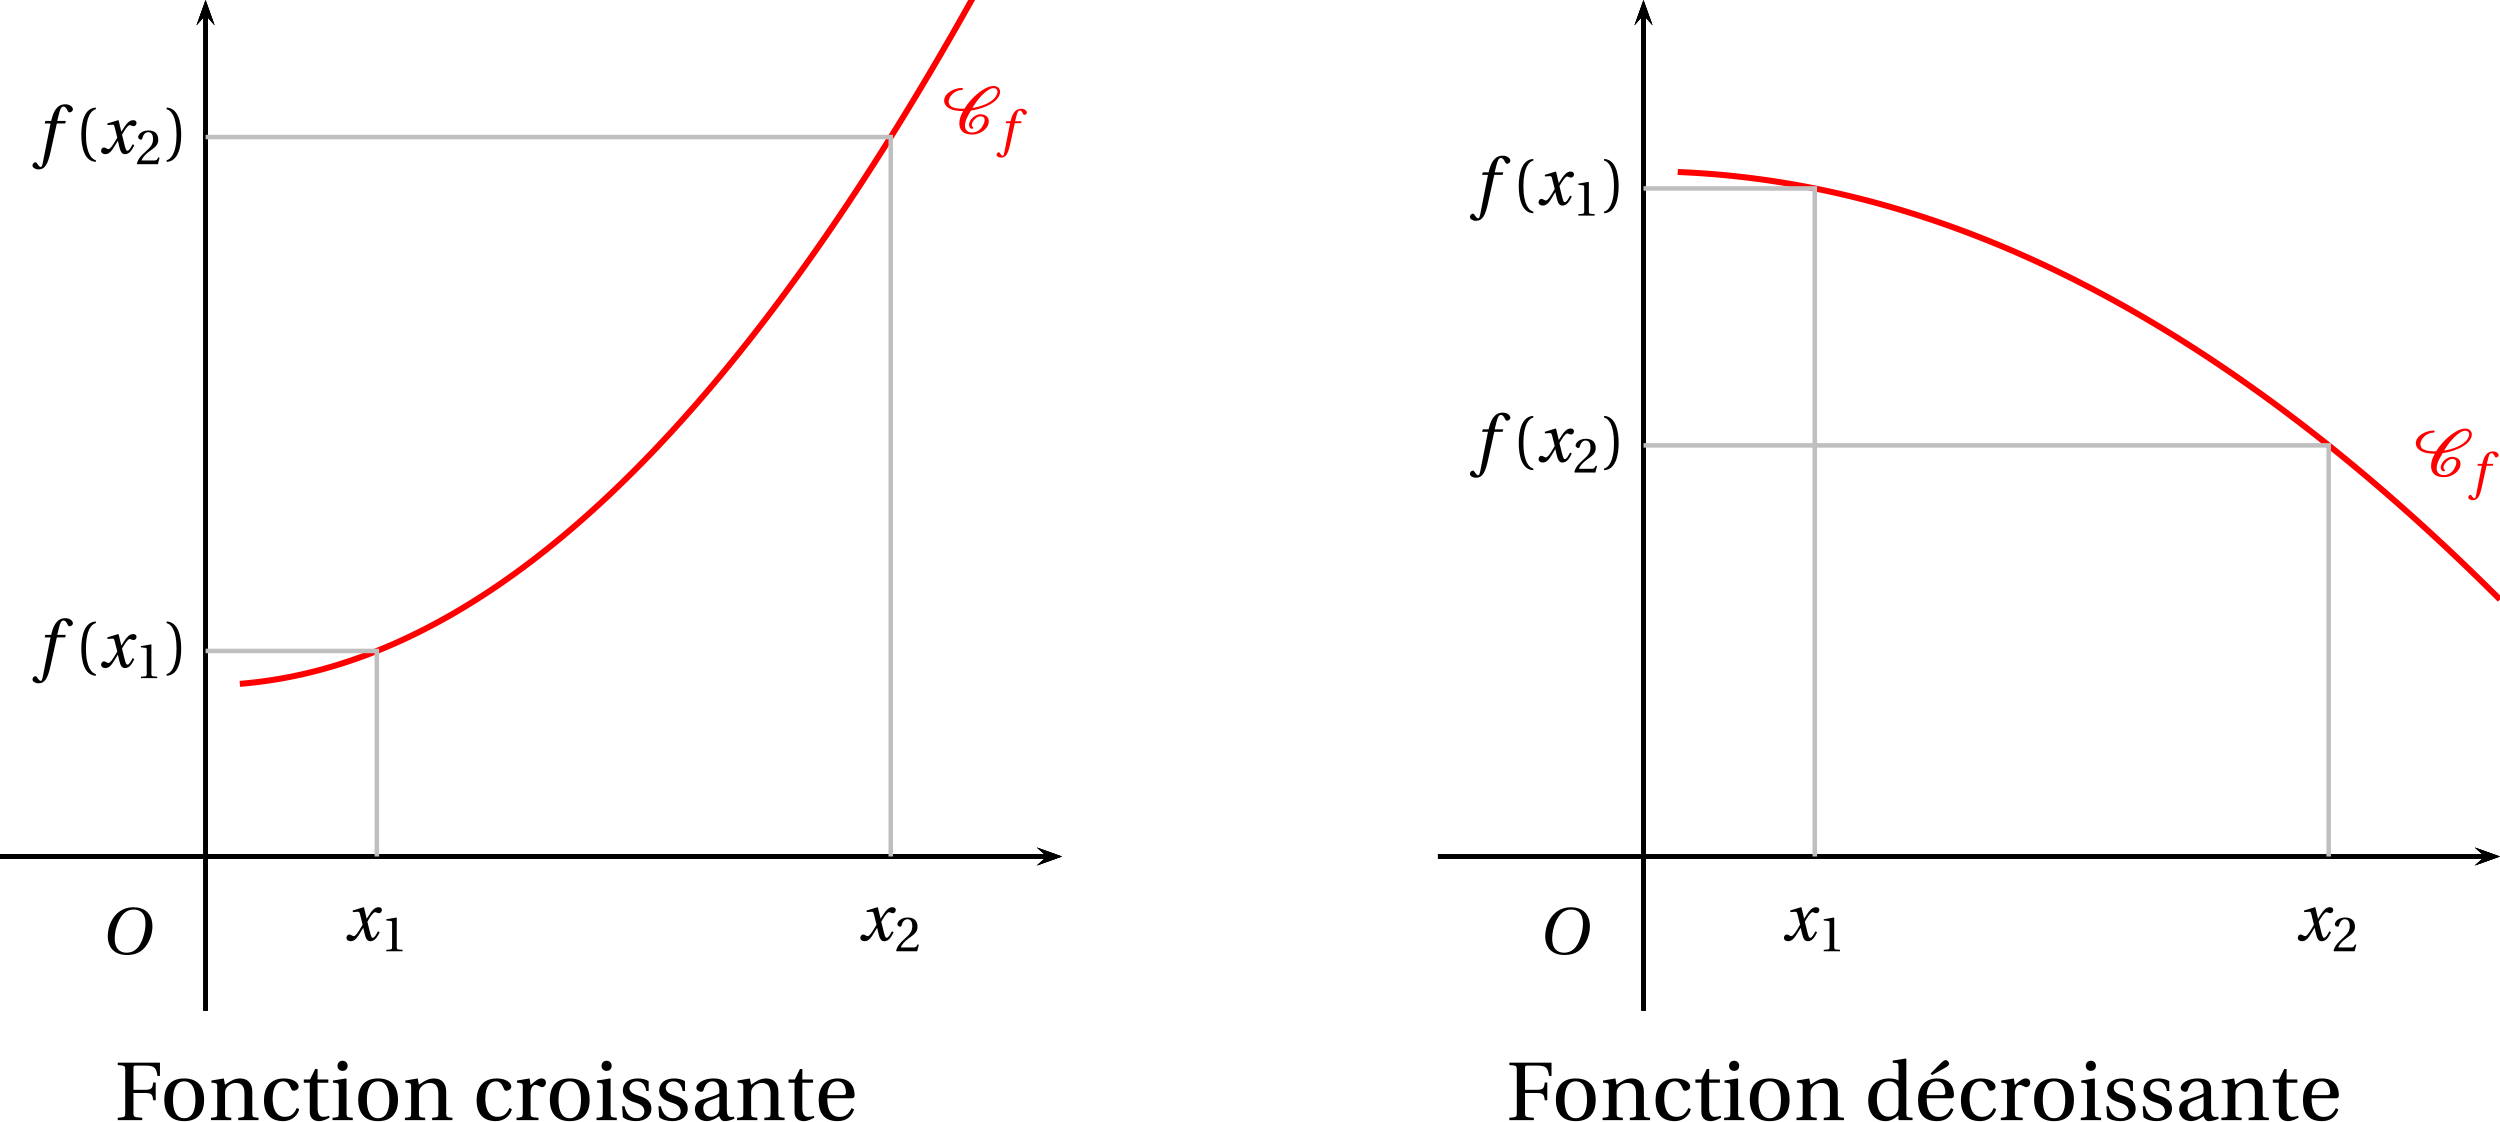 <?xml version='1.0' encoding='UTF-8'?>
<!-- This file was generated by dvisvgm 2.6 -->
<svg height='148.047pt' version='1.1' viewBox='50.387 21.554 329.857 148.047' width='329.857pt' xmlns='http://www.w3.org/2000/svg' xmlns:xlink='http://www.w3.org/1999/xlink'>
<defs>
<clipPath id='clip1'>
<path d='M50.387 154.902V21.555H190.516V154.902Z'/>
</clipPath>
<clipPath id='clip2'>
<path d='M240.114 154.902V21.554H380.244V154.902Z'/>
</clipPath>
<use id='g18-40' xlink:href='#g3-40'/>
<use id='g18-41' xlink:href='#g3-41'/>
<use id='g18-70' xlink:href='#g3-70'/>
<use id='g18-97' xlink:href='#g3-97'/>
<use id='g18-99' xlink:href='#g3-99'/>
<use id='g18-100' xlink:href='#g3-100'/>
<use id='g18-101' xlink:href='#g3-101'/>
<use id='g18-105' xlink:href='#g3-105'/>
<use id='g18-110' xlink:href='#g3-110'/>
<use id='g18-111' xlink:href='#g3-111'/>
<use id='g18-114' xlink:href='#g3-114'/>
<use id='g18-115' xlink:href='#g3-115'/>
<use id='g18-116' xlink:href='#g3-116'/>
<use id='g18-233' xlink:href='#g3-233'/>
<use id='g13-79' transform='scale(1.333)' xlink:href='#g8-79'/>
<use id='g13-102' transform='scale(1.333)' xlink:href='#g8-102'/>
<use id='g13-120' transform='scale(1.333)' xlink:href='#g8-120'/>
<use id='g15-49' transform='scale(0.75)' xlink:href='#g3-49'/>
<use id='g15-50' transform='scale(0.75)' xlink:href='#g3-50'/>
<path d='M4.81 -3.846C6.344 -4.065 8.547 -4.778 9.347 -6.071C9.511 -6.334 9.632 -6.64 9.632 -6.947C9.632 -7.528 9.172 -7.911 8.547 -7.911C7.616 -7.911 6.64 -7.243 5.972 -6.706C5.062 -5.972 4.306 -5.095 3.715 -4.142C2.728 -4.153 1.118 -4.175 1.118 -5.336C1.118 -5.588 1.205 -5.829 1.337 -6.06C1.709 -6.717 2.487 -7.243 3.298 -7.243C3.408 -7.243 3.474 -7.342 3.474 -7.429S3.397 -7.594 3.298 -7.594C2.071 -7.594 0.362 -6.761 0.362 -5.468C0.362 -5.095 0.559 -4.712 0.855 -4.449C1.556 -3.857 2.597 -3.758 3.506 -3.758C3.145 -3.123 2.882 -2.444 2.882 -1.72C2.882 -0.515 3.627 0.131 5.008 0.131C6.344 0.131 7.758 -0.833 7.758 -2.082C7.758 -2.827 7.133 -3.243 6.355 -3.243C5.49 -3.243 4.482 -2.268 4.482 -1.501C4.482 -1.271 4.646 -0.833 4.975 -0.833C5.062 -0.833 5.194 -0.888 5.194 -0.997C5.194 -1.14 4.942 -1.151 4.942 -1.49C4.942 -2.027 5.731 -2.893 6.355 -2.893C6.794 -2.893 7.068 -2.707 7.068 -2.279C7.068 -1.907 6.881 -1.556 6.695 -1.227C6.355 -0.657 5.775 -0.219 5.008 -0.219C4.219 -0.219 3.813 -0.647 3.813 -1.37C3.813 -2.192 4.383 -3.145 4.81 -3.846ZM8.547 -7.561C8.93 -7.561 9.193 -7.342 9.193 -6.98C9.193 -6.717 9.062 -6.443 8.93 -6.213C8.273 -5.106 6.334 -4.471 5.041 -4.273C5.512 -5.051 6.038 -5.797 6.706 -6.454C7.122 -6.859 7.9 -7.561 8.547 -7.561Z' id='g2-67'/>
<path d='M4.142 -5.523C5.046 -5.523 5.621 -4.988 5.621 -3.83C5.621 -3.361 5.572 -2.679 5.235 -1.808C4.898 -0.929 4.339 -0.164 3.271 -0.164C2.383 -0.164 1.8 -0.748 1.8 -1.89C1.8 -2.581 1.931 -3.345 2.309 -4.142C2.687 -4.923 3.271 -5.523 4.142 -5.523ZM4.109 -5.81C2.794 -5.81 1.981 -5.087 1.504 -4.298C1.052 -3.534 0.937 -2.761 0.937 -2.219C0.937 -0.863 1.709 0.123 3.345 0.123C4.799 0.123 5.514 -0.625 5.966 -1.438C6.41 -2.244 6.484 -3.082 6.484 -3.402C6.484 -5.087 5.465 -5.81 4.109 -5.81Z' id='g8-79'/>
<path d='M3.55 -4.027H2.482L2.712 -4.956C2.868 -5.58 3.024 -5.81 3.254 -5.81C3.476 -5.81 3.624 -5.63 3.805 -5.235C3.846 -5.153 3.904 -5.095 4.027 -5.095C4.191 -5.095 4.43 -5.251 4.43 -5.457C4.43 -5.81 3.986 -6.098 3.493 -6.098C2.959 -6.098 2.613 -5.876 2.342 -5.531C2.087 -5.21 1.923 -4.767 1.808 -4.331L1.726 -4.027H1.011L0.92 -3.715H1.652L0.699 1.126C0.6 1.635 0.518 1.685 0.436 1.685C0.345 1.685 0.222 1.619 0 1.282C-0.058 1.2 -0.115 1.101 -0.222 1.101C-0.403 1.101 -0.592 1.307 -0.592 1.512C-0.583 1.783 -0.23 1.989 0.156 1.989C0.978 1.989 1.323 1.323 1.668 -0.255L2.433 -3.715H3.468L3.55 -4.027Z' id='g8-102'/>
<path d='M4.167 -1.134C3.969 -0.764 3.748 -0.329 3.517 -0.329C3.361 -0.329 3.296 -0.518 3.115 -1.249L2.852 -2.326C3.148 -2.852 3.567 -3.509 3.805 -3.509C3.879 -3.509 3.945 -3.493 4.035 -3.443C4.117 -3.411 4.2 -3.378 4.298 -3.378C4.479 -3.378 4.652 -3.55 4.652 -3.772C4.652 -4.027 4.463 -4.126 4.232 -4.126C3.797 -4.126 3.427 -3.731 3.139 -3.271L2.778 -2.712H2.761L2.433 -4.093L2.383 -4.126L1.027 -3.715L1.052 -3.517L1.668 -3.559C1.816 -3.567 1.874 -3.526 1.964 -3.148L2.26 -1.956L2.03 -1.561C1.677 -0.962 1.372 -0.534 1.175 -0.534C1.093 -0.534 1.011 -0.567 0.937 -0.608C0.855 -0.649 0.748 -0.731 0.608 -0.731C0.394 -0.731 0.255 -0.518 0.255 -0.321C0.255 -0.082 0.452 0.099 0.781 0.099C1.34 0.099 1.66 -0.46 1.997 -1.011L2.326 -1.553H2.342L2.49 -0.912C2.646 -0.255 2.802 0.099 3.222 0.099C3.821 0.099 4.134 -0.518 4.38 -1.019L4.167 -1.134Z' id='g8-120'/>
<path d='M1.918 -3.09C1.918 -6.224 2.871 -7.166 3.561 -7.309V-7.583C1.644 -7.506 1.151 -5.128 1.151 -3.09S1.644 1.326 3.561 1.403V1.129C2.926 0.997 1.918 0.066 1.918 -3.09Z' id='g3-40'/>
<path d='M1.918 -3.09C1.918 0.066 0.909 0.997 0.274 1.129V1.403C2.192 1.326 2.685 -1.052 2.685 -3.09S2.192 -7.506 0.274 -7.583V-7.309C0.964 -7.166 1.918 -6.224 1.918 -3.09Z' id='g3-41'/>
<path d='M4.788 0V-0.318L3.868 -0.394C3.638 -0.416 3.506 -0.504 3.506 -0.931V-7.385L3.452 -7.451L1.194 -7.068V-6.794L2.213 -6.673C2.4 -6.651 2.476 -6.564 2.476 -6.246V-0.931C2.476 -0.723 2.444 -0.592 2.378 -0.515C2.323 -0.438 2.235 -0.405 2.115 -0.394L1.194 -0.318V0H4.788Z' id='g3-49'/>
<path d='M5.314 -1.446L5.008 -1.501C4.778 -0.909 4.558 -0.833 4.12 -0.833H1.315C1.49 -1.403 2.137 -2.181 3.156 -2.915C4.208 -3.682 5.019 -4.175 5.019 -5.402C5.019 -6.925 4.011 -7.451 2.86 -7.451C1.359 -7.451 0.581 -6.542 0.581 -5.972C0.581 -5.599 0.997 -5.424 1.183 -5.424C1.381 -5.424 1.457 -5.534 1.501 -5.72C1.677 -6.465 2.104 -7.068 2.783 -7.068C3.627 -7.068 3.868 -6.355 3.868 -5.556C3.868 -4.383 3.276 -3.726 2.323 -2.882C0.975 -1.709 0.504 -0.964 0.296 -0.11L0.405 0H4.942L5.314 -1.446Z' id='g3-50'/>
<path d='M0.384 -7.583V-7.265C1.348 -7.199 1.37 -7.177 1.37 -6.564V-1.019C1.37 -0.405 1.348 -0.384 0.384 -0.318V0H3.616V-0.318C2.487 -0.384 2.455 -0.405 2.455 -1.019V-3.583H3.989C4.92 -3.583 4.964 -3.32 5.062 -2.619H5.391V-4.964H5.062C4.964 -4.263 4.92 -4 3.989 -4H2.455V-6.805C2.455 -7.166 2.498 -7.199 2.86 -7.199H3.945C5.216 -7.199 5.468 -6.947 5.621 -5.829H5.95V-7.583H0.384Z' id='g3-70'/>
<path d='M3.758 -1.567C3.758 -0.679 3.079 -0.449 2.652 -0.449C1.972 -0.449 1.644 -0.931 1.644 -1.578C1.644 -2.093 1.885 -2.356 2.498 -2.586C2.937 -2.75 3.517 -2.959 3.758 -3.112V-1.567ZM4.745 -4.043C4.745 -4.679 4.602 -5.501 2.948 -5.501C1.709 -5.501 0.734 -4.854 0.734 -4.252C0.734 -3.901 1.14 -3.737 1.348 -3.737C1.578 -3.737 1.644 -3.857 1.698 -4.043C1.94 -4.854 2.389 -5.117 2.827 -5.117C3.254 -5.117 3.758 -4.898 3.758 -4.021V-3.561C3.485 -3.276 2.422 -3.002 1.556 -2.728C0.767 -2.487 0.537 -1.94 0.537 -1.424C0.537 -0.603 1.085 0.131 2.115 0.131C2.794 0.11 3.397 -0.296 3.748 -0.526C3.901 -0.121 4.076 0.131 4.46 0.131C4.865 0.131 5.336 0.011 5.753 -0.197L5.687 -0.46C5.534 -0.427 5.293 -0.405 5.128 -0.449C4.931 -0.493 4.745 -0.701 4.745 -1.392V-4.043Z' id='g3-97'/>
<path d='M3.287 -0.438C1.983 -0.438 1.677 -1.797 1.677 -2.827C1.677 -4.46 2.323 -5.117 3.079 -5.117C3.583 -5.117 3.901 -4.756 4.12 -4.164C4.186 -3.989 4.252 -3.879 4.46 -3.879C4.679 -3.879 5.106 -4.021 5.106 -4.438C5.106 -4.942 4.383 -5.501 3.2 -5.501C1.205 -5.501 0.537 -4.087 0.537 -2.63C0.537 -0.8 1.435 0.131 3.079 0.131C3.846 0.131 4.876 -0.274 5.183 -1.446L4.865 -1.6C4.526 -0.833 4.087 -0.438 3.287 -0.438Z' id='g3-99'/>
<path d='M6.388 0V-0.318C5.61 -0.373 5.566 -0.394 5.566 -0.953V-8.065L5.49 -8.131L3.769 -7.857V-7.583L4.186 -7.539C4.471 -7.506 4.536 -7.451 4.536 -7.035V-5.238C4.23 -5.402 3.824 -5.501 3.32 -5.501C2.422 -5.501 1.753 -5.216 1.293 -4.745C0.822 -4.252 0.537 -3.528 0.537 -2.575C0.537 -0.953 1.381 0.131 2.827 0.131C3.419 0.131 3.934 -0.131 4.526 -0.614V-0.077L4.613 0H6.388ZM4.536 -1.863C4.536 -1.622 4.526 -1.435 4.46 -1.249C4.241 -0.679 3.758 -0.46 3.189 -0.46C2.181 -0.46 1.677 -1.446 1.677 -2.707C1.677 -4.131 2.192 -5.117 3.309 -5.117C3.824 -5.117 4.241 -4.876 4.438 -4.427C4.526 -4.241 4.536 -4.087 4.536 -3.791V-1.863Z' id='g3-100'/>
<path d='M4.832 -2.882C5.062 -2.882 5.271 -2.937 5.271 -3.298C5.271 -3.945 5.062 -5.501 3.057 -5.501C1.348 -5.501 0.537 -4.284 0.537 -2.641C0.537 -0.909 1.282 0.153 3.068 0.131C4.284 0.121 4.909 -0.548 5.205 -1.414L4.876 -1.589C4.569 -0.953 4.153 -0.427 3.287 -0.427C1.929 -0.427 1.655 -1.742 1.677 -2.882H4.832ZM1.687 -3.298C1.687 -3.748 1.852 -5.117 2.991 -5.117C4.011 -5.117 4.131 -4.076 4.131 -3.649C4.131 -3.441 4.065 -3.298 3.758 -3.298H1.687Z' id='g3-101'/>
<path d='M0.405 -5.227V-4.953L0.822 -4.898C1.107 -4.854 1.172 -4.799 1.172 -4.405V-0.953C1.172 -0.394 1.14 -0.373 0.351 -0.318V0H3.024V-0.318C2.246 -0.373 2.202 -0.394 2.202 -0.953V-5.435L2.126 -5.501L0.405 -5.227ZM1.677 -7.835C1.282 -7.835 1.008 -7.55 1.008 -7.155C1.008 -6.772 1.282 -6.498 1.677 -6.498C2.082 -6.498 2.334 -6.772 2.345 -7.155C2.345 -7.55 2.082 -7.835 1.677 -7.835Z' id='g3-105'/>
<path d='M5.797 -3.758C5.797 -4.865 5.194 -5.501 4.186 -5.501C3.375 -5.501 2.871 -5.106 2.192 -4.668L2.038 -5.501L0.405 -5.227V-4.953L0.822 -4.898C1.107 -4.854 1.172 -4.799 1.172 -4.405V-0.953C1.172 -0.394 1.14 -0.373 0.351 -0.318V0H3.024V-0.318C2.246 -0.373 2.202 -0.394 2.202 -0.953V-3.517C2.202 -3.791 2.224 -3.945 2.312 -4.12C2.542 -4.547 3.035 -4.909 3.616 -4.909C4.361 -4.909 4.767 -4.493 4.767 -3.539V-0.953C4.767 -0.394 4.734 -0.373 3.945 -0.318V0H6.618V-0.318C5.84 -0.373 5.797 -0.394 5.797 -0.953V-3.758Z' id='g3-110'/>
<path d='M3.156 -5.501C1.403 -5.501 0.537 -4.46 0.537 -2.685S1.403 0.131 3.156 0.131C4.931 0.131 5.786 -0.909 5.786 -2.685S4.931 -5.501 3.156 -5.501ZM1.677 -2.685C1.677 -4.197 2.159 -5.117 3.156 -5.117C4.175 -5.117 4.646 -4.197 4.646 -2.685S4.175 -0.252 3.156 -0.252C2.159 -0.252 1.677 -1.172 1.677 -2.685Z' id='g3-111'/>
<path d='M2.071 -5.501L0.405 -5.227V-4.953L0.822 -4.898C1.107 -4.854 1.172 -4.799 1.172 -4.405V-0.953C1.172 -0.394 1.118 -0.373 0.351 -0.318V0H3.243V-0.318C2.268 -0.373 2.202 -0.394 2.202 -0.953V-3.517C2.202 -4.361 2.575 -4.646 2.827 -4.646C3.002 -4.646 3.189 -4.58 3.506 -4.405C3.583 -4.361 3.671 -4.35 3.726 -4.35C3.989 -4.35 4.23 -4.624 4.23 -4.964C4.23 -5.205 4.076 -5.501 3.649 -5.501C3.254 -5.501 2.926 -5.26 2.202 -4.624L2.071 -5.501Z' id='g3-114'/>
<path d='M4.021 -3.846V-5.128C3.66 -5.391 3.101 -5.501 2.608 -5.501C1.424 -5.501 0.625 -4.942 0.614 -3.901C0.625 -2.991 1.359 -2.586 2.268 -2.312C2.761 -2.159 3.452 -1.907 3.452 -1.162C3.452 -0.603 3.013 -0.252 2.433 -0.252C1.545 -0.252 1.052 -0.899 0.833 -1.83H0.515L0.625 -0.394C1.019 -0.044 1.687 0.131 2.334 0.131C3.638 0.131 4.383 -0.559 4.383 -1.49C4.383 -2.455 3.791 -2.893 2.663 -3.243C2.213 -3.386 1.49 -3.616 1.49 -4.23C1.501 -4.799 1.929 -5.117 2.476 -5.117C3.254 -5.117 3.627 -4.515 3.704 -3.846H4.021Z' id='g3-115'/>
<path d='M3.572 -4.931V-5.369H2.159V-6.75H1.841L1.172 -5.369H0.34V-4.931H1.129V-1.118C1.129 0 1.961 0.131 2.345 0.131C2.904 0.131 3.43 -0.153 3.748 -0.351L3.66 -0.581C3.397 -0.471 3.156 -0.438 2.882 -0.438C2.509 -0.438 2.159 -0.701 2.159 -1.534V-4.931H3.572Z' id='g3-116'/>
<path d='M4.832 -2.882C5.062 -2.882 5.271 -2.937 5.271 -3.298C5.271 -3.945 5.062 -5.501 3.057 -5.501C1.348 -5.501 0.537 -4.284 0.537 -2.641C0.537 -0.909 1.282 0.153 3.068 0.131C4.284 0.121 4.909 -0.548 5.205 -1.414L4.876 -1.589C4.569 -0.953 4.153 -0.427 3.287 -0.427C1.929 -0.427 1.655 -1.742 1.677 -2.882H4.832ZM1.687 -3.298C1.687 -3.748 1.852 -5.117 2.991 -5.117C4.011 -5.117 4.131 -4.076 4.131 -3.649C4.131 -3.441 4.065 -3.298 3.758 -3.298H1.687ZM2.367 -5.939L4.021 -6.859C4.35 -7.035 4.635 -7.221 4.635 -7.451C4.635 -7.67 4.372 -7.922 4.208 -7.922C4.021 -7.922 3.835 -7.813 3.506 -7.473L2.202 -6.158L2.367 -5.939Z' id='g3-233'/>
</defs>
<g id='page1'>
<path clip-path='url(#clip1)' d='M187.18 135.754L190.516 134.563L187.18 133.371L188.516 134.563'/>
<path clip-path='url(#clip1)' d='M50.387 134.563H188.516' fill='none' stroke='#000000' stroke-miterlimit='10' stroke-width='0.596'/>
<path clip-path='url(#clip1)' d='M77.512 137.739V131.387' fill='none' stroke='#000000' stroke-miterlimit='10' stroke-width='0.318'/>
<path clip-path='url(#clip1)' d='M77.512 137.739V131.387' fill='none' stroke='#000000' stroke-miterlimit='10' stroke-width='0.318'/>
<path clip-path='url(#clip1)' d='M78.703 24.89L77.512 21.554L76.316 24.89L77.512 23.558'/>
<path clip-path='url(#clip1)' d='M77.512 154.903V23.559' fill='none' stroke='#000000' stroke-miterlimit='10' stroke-width='0.596'/>
<path clip-path='url(#clip1)' d='M187.18 135.754L190.516 134.563L187.18 133.371L188.516 134.563'/>
<path clip-path='url(#clip1)' d='M50.387 134.563H188.516' fill='none' stroke='#000000' stroke-miterlimit='10' stroke-width='0.596'/>
<path clip-path='url(#clip1)' d='M78.703 24.89L77.512 21.554L76.316 24.89L77.512 23.558'/>
<path clip-path='url(#clip1)' d='M77.512 154.903V23.559' fill='none' stroke='#000000' stroke-miterlimit='10' stroke-width='0.596'/>
<path clip-path='url(#clip1)' d='M74.332 134.563H80.688' fill='none' stroke='#000000' stroke-miterlimit='10' stroke-width='0.318'/>
<path clip-path='url(#clip1)' d='M74.332 134.563H80.688' fill='none' stroke='#000000' stroke-miterlimit='10' stroke-width='0.318'/>
<path clip-path='url(#clip1)' d='M78.703 24.89L77.512 21.554L76.316 24.89L77.512 23.558'/>
<path clip-path='url(#clip1)' d='M77.512 154.903V23.559' fill='none' stroke='#000000' stroke-miterlimit='10' stroke-width='0.596'/>
<path clip-path='url(#clip1)' d='M187.18 135.754L190.516 134.563L187.18 133.371L188.516 134.563'/>
<path clip-path='url(#clip1)' d='M50.387 134.563H188.516' fill='none' stroke='#000000' stroke-miterlimit='10' stroke-width='0.596'/>
<path clip-path='url(#clip1)' d='M82.031 111.781L82.086 111.777L82.137 111.77L82.191 111.766L82.246 111.762L82.301 111.758L82.355 111.754L82.41 111.75L82.465 111.742L82.52 111.738L82.574 111.734L82.629 111.73L82.68 111.723L82.734 111.719L82.789 111.715L82.844 111.711L82.898 111.703L82.953 111.699L83.008 111.695L83.063 111.688L83.117 111.684L83.168 111.676L83.223 111.672L83.277 111.668L83.332 111.66L83.387 111.656L83.441 111.648L83.496 111.645L83.551 111.637L83.605 111.633L83.656 111.625L83.711 111.621L83.766 111.613L83.82 111.609L83.875 111.602L83.93 111.598L83.984 111.59L84.039 111.582L84.094 111.578L84.148 111.57L84.199 111.566L84.254 111.559L84.309 111.551L84.363 111.547L84.418 111.539L84.473 111.531L84.527 111.523L84.582 111.52L84.637 111.512L84.688 111.504L84.742 111.496L84.797 111.492L84.852 111.484L84.906 111.477L84.961 111.469L85.016 111.461L85.07 111.457L85.125 111.449L85.18 111.441L85.23 111.434L85.285 111.426L85.34 111.418L85.395 111.41L85.449 111.402L85.504 111.395L85.559 111.387L85.613 111.379L85.668 111.371L85.719 111.363L85.773 111.355L85.828 111.348L85.883 111.34L85.938 111.332L85.992 111.324L86.047 111.316L86.102 111.309L86.156 111.301L86.207 111.293L86.262 111.281L86.316 111.273L86.371 111.266L86.426 111.258L86.48 111.25L86.535 111.242L86.59 111.23L86.645 111.223L86.699 111.215L86.75 111.207L86.805 111.195L86.859 111.187L86.914 111.18L86.969 111.168L87.023 111.16L87.078 111.152L87.133 111.141L87.188 111.133L87.238 111.125L87.293 111.113L87.348 111.105L87.402 111.094L87.457 111.086L87.512 111.074L87.566 111.066L87.621 111.055L87.676 111.047L87.727 111.035L87.781 111.027L87.836 111.016L87.891 111.008L87.945 110.996L88 110.988L88.055 110.977L88.109 110.969L88.164 110.957L88.219 110.945L88.27 110.937L88.324 110.926L88.379 110.914L88.434 110.906L88.488 110.895L88.543 110.883L88.598 110.875L88.652 110.863L88.707 110.852L88.758 110.84L88.813 110.832L88.867 110.82L88.922 110.809L88.977 110.797L89.031 110.785L89.086 110.773L89.141 110.766L89.195 110.754L89.25 110.742L89.301 110.73L89.355 110.719L89.41 110.707L89.465 110.695L89.52 110.684L89.574 110.672L89.629 110.66L89.684 110.648L89.738 110.637L89.789 110.625L89.844 110.613L89.898 110.602L89.953 110.59L90.008 110.578L90.063 110.566L90.117 110.555L90.172 110.543L90.227 110.531L90.277 110.519L90.332 110.508L90.387 110.492L90.441 110.48L90.496 110.469L90.551 110.457L90.605 110.445L90.66 110.43L90.715 110.418L90.77 110.406L90.82 110.395L90.875 110.379L90.93 110.367L90.984 110.355L91.039 110.34L91.094 110.328L91.148 110.316L91.203 110.301L91.258 110.289L91.309 110.277L91.363 110.262L91.418 110.25L91.473 110.234L91.527 110.223L91.582 110.207L91.637 110.195L91.691 110.184L91.746 110.168L91.797 110.156L91.852 110.141L91.906 110.125L91.961 110.113L92.016 110.098L92.07 110.086L92.125 110.07L92.18 110.059L92.234 110.043L92.289 110.027L92.34 110.016L92.394 110L92.449 109.984L92.504 109.973L92.559 109.957L92.613 109.941L92.668 109.93L92.723 109.914L92.777 109.898L92.828 109.883L92.883 109.871L92.938 109.856L92.992 109.84L93.047 109.824L93.102 109.809L93.156 109.793L93.211 109.781L93.266 109.766L93.316 109.75L93.371 109.734L93.426 109.719L93.48 109.703L93.535 109.687L93.59 109.672L93.645 109.656L93.699 109.641L93.754 109.625L93.809 109.609L93.859 109.594L93.914 109.578L93.969 109.563L94.023 109.547L94.078 109.531L94.133 109.516L94.188 109.5L94.242 109.484L94.297 109.469L94.348 109.453L94.402 109.434L94.457 109.418L94.512 109.402L94.566 109.387L94.621 109.371L94.676 109.355L94.73 109.336L94.785 109.32L94.836 109.305L94.891 109.289L94.945 109.27L95 109.254L95.055 109.238L95.109 109.219L95.164 109.203L95.219 109.188L95.273 109.168L95.328 109.152L95.379 109.137L95.434 109.117L95.488 109.102L95.543 109.082L95.598 109.066L95.652 109.047L95.707 109.031L95.762 109.012L95.816 108.996L95.867 108.977L95.922 108.961L95.977 108.941L96.031 108.926L96.086 108.906L96.141 108.891L96.195 108.871L96.25 108.855L96.305 108.836L96.359 108.816L96.41 108.801L96.465 108.781L96.52 108.762L96.574 108.746L96.629 108.727L96.684 108.707L96.738 108.691L96.793 108.672L96.848 108.652L96.898 108.633L96.953 108.617L97.008 108.598L97.063 108.578L97.117 108.559L97.172 108.539L97.227 108.52L97.281 108.504L97.336 108.484L97.387 108.465L97.441 108.445L97.496 108.426L97.551 108.406L97.605 108.387L97.66 108.367L97.715 108.348L97.77 108.328L97.824 108.309L97.879 108.289L97.93 108.27L97.984 108.25L98.039 108.23L98.094 108.211L98.148 108.191L98.203 108.172L98.258 108.152L98.312 108.133L98.367 108.113L98.418 108.094L98.473 108.07L98.527 108.051L98.582 108.031L98.637 108.012L98.691 107.992L98.746 107.969L98.801 107.949L98.856 107.93L98.906 107.91L98.961 107.887L99.016 107.867L99.07 107.848L99.125 107.828L99.18 107.805L99.234 107.785L99.289 107.766L99.344 107.742L99.398 107.723L99.449 107.699L99.504 107.68L99.559 107.66L99.613 107.637L99.668 107.617L99.723 107.594L99.777 107.574L99.832 107.551L99.887 107.531L99.937 107.508L99.992 107.488L100.047 107.465L100.102 107.445L100.156 107.422L100.211 107.402L100.266 107.379L100.32 107.355L100.375 107.336L100.426 107.313L100.48 107.293L100.535 107.27L100.59 107.246L100.645 107.227L100.699 107.203L100.754 107.18L100.809 107.156L100.863 107.137L100.918 107.113L100.969 107.09L101.023 107.066L101.078 107.047L101.133 107.023L101.187 107L101.242 106.977L101.297 106.953L101.352 106.93L101.406 106.91L101.457 106.887L101.512 106.863L101.566 106.84L101.621 106.816L101.676 106.793L101.731 106.77L101.785 106.746L101.84 106.723L101.895 106.699L101.949 106.676L102 106.652L102.055 106.629L102.109 106.605L102.164 106.582L102.219 106.559L102.273 106.535L102.328 106.512L102.383 106.488L102.437 106.465L102.488 106.437L102.543 106.414L102.598 106.391L102.652 106.367L102.707 106.344L102.762 106.32L102.816 106.293L102.871 106.27L102.926 106.246L102.977 106.223L103.031 106.195L103.086 106.172L103.141 106.148L103.195 106.121L103.25 106.098L103.305 106.074L103.359 106.047L103.414 106.023L103.469 106L103.52 105.973L103.574 105.949L103.629 105.922L103.684 105.898L103.738 105.875L103.793 105.848L103.848 105.824L103.902 105.797L103.957 105.773L104.008 105.746L104.062 105.723L104.117 105.695L104.172 105.672L104.227 105.645L104.281 105.617L104.336 105.594L104.391 105.566L104.445 105.543L104.5 105.516L104.551 105.488L104.606 105.465L104.66 105.437L104.715 105.41L104.77 105.387L104.824 105.359L104.879 105.332L104.934 105.309L104.988 105.281L105.039 105.254L105.094 105.227L105.148 105.199L105.203 105.176L105.258 105.148L105.312 105.121L105.367 105.094L105.422 105.066L105.477 105.039L105.527 105.016L105.582 104.988L105.637 104.961L105.691 104.934L105.746 104.906L105.801 104.879L105.855 104.852L105.91 104.824L105.965 104.797L106.02 104.77L106.07 104.742L106.125 104.715L106.18 104.688L106.234 104.66L106.289 104.633L106.344 104.605L106.398 104.578L106.453 104.547L106.508 104.52L106.559 104.492L106.613 104.465L106.668 104.437L106.723 104.41L106.777 104.383L106.832 104.352L106.887 104.324L106.941 104.297L106.996 104.27L107.047 104.238L107.102 104.211L107.156 104.184L107.211 104.156L107.266 104.125L107.32 104.098L107.375 104.07L107.43 104.039L107.484 104.012L107.539 103.98L107.59 103.953L107.645 103.926L107.699 103.895L107.754 103.867L107.809 103.836L107.863 103.809L107.918 103.777L107.973 103.75L108.027 103.719L108.078 103.691L108.133 103.66L108.187 103.633L108.242 103.602L108.297 103.574L108.352 103.543L108.406 103.516L108.461 103.484L108.516 103.453L108.57 103.426L108.621 103.395L108.676 103.363L108.73 103.336L108.785 103.305L108.84 103.273L108.895 103.246L108.949 103.215L109.004 103.184L109.059 103.156L109.109 103.125L109.164 103.094L109.219 103.063L109.273 103.031L109.328 103.004L109.383 102.973L109.438 102.941L109.492 102.91L109.547 102.879L109.598 102.848L109.652 102.816L109.707 102.785L109.762 102.758L109.816 102.727L109.871 102.695L109.926 102.664L109.98 102.633L110.035 102.602L110.09 102.57L110.141 102.539L110.195 102.508L110.25 102.477L110.305 102.445L110.359 102.414L110.414 102.379L110.469 102.348L110.523 102.316L110.578 102.285L110.629 102.254L110.684 102.223L110.738 102.191L110.793 102.156L110.848 102.125L110.902 102.094L110.957 102.063L111.012 102.031L111.066 101.996L111.121 101.965L111.172 101.934L111.227 101.902L111.281 101.867L111.336 101.836L111.391 101.805L111.445 101.77L111.5 101.738L111.555 101.707L111.609 101.672L111.66 101.641L111.715 101.605L111.77 101.574L111.824 101.543L111.879 101.508L111.934 101.477L111.988 101.441L112.043 101.41L112.098 101.375L112.148 101.344L112.203 101.309L112.258 101.277L112.313 101.242L112.367 101.211L112.422 101.176L112.477 101.141L112.531 101.109L112.586 101.074L112.641 101.039L112.691 101.008L112.746 100.973L112.801 100.941L112.855 100.906L112.91 100.871L112.965 100.836L113.02 100.805L113.074 100.77L113.129 100.734L113.18 100.699L113.234 100.668L113.289 100.633L113.344 100.598L113.398 100.563L113.453 100.527L113.508 100.496L113.563 100.461L113.617 100.426L113.672 100.391L113.723 100.355L113.777 100.32L113.832 100.285L113.887 100.25L113.941 100.215L113.996 100.18L114.051 100.145L114.105 100.109L114.16 100.074L114.211 100.039L114.266 100.004L114.32 99.969L114.375 99.934L114.43 99.898L114.484 99.863L114.539 99.828L114.594 99.793L114.648 99.758L114.699 99.723L114.754 99.684L114.809 99.648L114.863 99.613L114.918 99.578L114.973 99.543L115.027 99.508L115.082 99.469L115.137 99.434L115.191 99.398L115.242 99.363L115.297 99.324L115.352 99.289L115.406 99.254L115.461 99.215L115.516 99.18L115.57 99.145L115.625 99.105L115.68 99.07L115.73 99.031L115.785 98.996L115.84 98.961L115.895 98.922L115.949 98.887L116.004 98.848L116.059 98.813L116.113 98.773L116.168 98.738L116.219 98.699L116.273 98.664L116.328 98.625L116.383 98.59L116.438 98.551L116.492 98.516L116.547 98.477L116.602 98.437L116.656 98.402L116.711 98.363L116.762 98.324L116.816 98.289L116.871 98.25L116.926 98.211L116.98 98.176L117.035 98.137L117.09 98.098L117.145 98.062L117.199 98.023L117.25 97.984L117.305 97.945L117.359 97.91L117.414 97.871L117.469 97.832L117.523 97.793L117.578 97.754L117.633 97.715L117.688 97.676L117.742 97.641L117.793 97.602L117.848 97.563L117.902 97.523L117.957 97.484L118.012 97.445L118.066 97.406L118.121 97.367L118.176 97.328L118.23 97.289L118.281 97.25L118.336 97.211L118.391 97.172L118.445 97.133L118.5 97.094L118.555 97.055L118.609 97.016L118.664 96.973L118.719 96.934L118.769 96.895L118.824 96.855L118.879 96.816L118.934 96.777L118.988 96.738L119.043 96.695L119.098 96.656L119.152 96.617L119.207 96.578L119.262 96.535L119.313 96.496L119.367 96.457L119.422 96.418L119.477 96.375L119.531 96.336L119.586 96.297L119.641 96.254L119.695 96.215L119.75 96.172L119.801 96.133L119.855 96.094L119.91 96.051L119.965 96.012L120.02 95.969L120.074 95.93L120.129 95.887L120.184 95.848L120.238 95.805L120.293 95.766L120.344 95.723L120.398 95.684L120.453 95.641L120.508 95.602L120.563 95.559L120.617 95.52L120.672 95.477L120.727 95.434L120.781 95.395L120.832 95.352L120.887 95.309L120.941 95.27L120.996 95.227L121.051 95.184L121.105 95.145L121.16 95.102L121.215 95.059L121.27 95.016L121.32 94.977L121.375 94.934L121.43 94.891L121.484 94.848L121.539 94.805L121.594 94.766L121.648 94.723L121.703 94.68L121.758 94.637L121.813 94.594L121.863 94.551L121.918 94.508L121.973 94.465L122.027 94.422L122.082 94.383L122.137 94.34L122.191 94.297L122.246 94.254L122.301 94.211L122.352 94.168L122.406 94.125L122.461 94.078L122.516 94.035L122.57 93.992L122.625 93.949L122.68 93.906L122.734 93.863L122.789 93.82L122.84 93.777L122.895 93.734L122.949 93.688L123.004 93.645L123.059 93.602L123.113 93.559L123.168 93.516L123.223 93.469L123.277 93.426L123.332 93.383L123.383 93.34L123.438 93.293L123.492 93.25L123.547 93.207L123.602 93.16L123.656 93.117L123.711 93.074L123.766 93.027L123.82 92.984L123.871 92.941L123.926 92.895L123.98 92.852L124.035 92.805L124.09 92.762L124.145 92.715L124.199 92.672L124.254 92.625L124.309 92.582L124.359 92.535L124.414 92.492L124.469 92.445L124.523 92.402L124.578 92.355L124.633 92.312L124.687 92.266L124.742 92.219L124.797 92.176L124.852 92.129L124.902 92.086L124.957 92.039L125.012 91.992L125.066 91.949L125.121 91.902L125.176 91.856L125.231 91.809L125.285 91.766L125.34 91.719L125.391 91.672L125.445 91.625L125.5 91.582L125.555 91.535L125.609 91.488L125.664 91.441L125.719 91.395L125.773 91.348L125.828 91.305L125.879 91.258L125.934 91.211L125.988 91.164L126.043 91.117L126.098 91.07L126.152 91.023L126.207 90.977L126.262 90.93L126.316 90.883L126.371 90.836L126.422 90.789L126.477 90.742L126.531 90.695L126.586 90.648L126.641 90.602L126.695 90.555L126.75 90.508L126.805 90.461L126.859 90.41L126.91 90.363L126.965 90.316L127.02 90.27L127.074 90.223L127.129 90.176L127.184 90.125L127.238 90.078L127.293 90.031L127.348 89.984L127.398 89.934L127.453 89.887L127.508 89.84L127.562 89.793L127.617 89.742L127.672 89.695L127.727 89.648L127.781 89.598L127.836 89.551L127.891 89.504L127.941 89.453L127.996 89.406L128.051 89.355L128.106 89.309L128.16 89.258L128.215 89.211L128.27 89.16L128.324 89.113L128.379 89.062L128.43 89.016L128.484 88.965L128.539 88.918L128.594 88.867L128.648 88.82L128.703 88.77L128.758 88.723L128.812 88.672L128.867 88.621L128.918 88.574L128.973 88.523L129.027 88.473L129.082 88.426L129.137 88.375L129.191 88.324L129.246 88.277L129.301 88.227L129.356 88.176L129.41 88.125L129.461 88.078L129.516 88.027L129.57 87.977L129.625 87.926L129.68 87.875L129.734 87.828L129.789 87.777L129.844 87.727L129.898 87.676L129.949 87.625L130.004 87.574L130.059 87.523L130.113 87.473L130.168 87.422L130.223 87.375L130.277 87.324L130.332 87.273L130.387 87.223L130.437 87.172L130.492 87.121L130.547 87.07L130.602 87.016L130.656 86.965L130.711 86.914L130.766 86.863L130.82 86.812L130.875 86.762L130.93 86.711L130.981 86.66L131.035 86.609L131.09 86.555L131.145 86.504L131.199 86.453L131.254 86.402L131.309 86.352L131.363 86.297L131.418 86.246L131.469 86.195L131.523 86.145L131.578 86.09L131.633 86.039L131.687 85.988L131.742 85.934L131.797 85.883L131.852 85.832L131.906 85.777L131.957 85.727L132.012 85.676L132.066 85.621L132.121 85.57L132.176 85.516L132.23 85.465L132.285 85.41L132.34 85.359L132.395 85.305L132.449 85.254L132.5 85.199L132.555 85.148L132.609 85.094L132.664 85.043L132.719 84.988L132.773 84.937L132.828 84.883L132.883 84.828L132.938 84.777L132.988 84.723L133.043 84.672L133.098 84.617L133.152 84.562L133.207 84.512L133.262 84.457L133.316 84.402L133.371 84.348L133.426 84.297L133.477 84.242L133.531 84.187L133.586 84.133L133.641 84.082L133.695 84.027L133.75 83.973L133.805 83.918L133.859 83.863L133.914 83.809L133.969 83.754L134.02 83.703L134.074 83.648L134.129 83.594L134.184 83.539L134.238 83.484L134.293 83.43L134.348 83.375L134.402 83.32L134.457 83.266L134.508 83.211L134.562 83.156L134.617 83.102L134.672 83.047L134.727 82.992L134.781 82.937L134.836 82.883L134.891 82.828L134.945 82.77L134.996 82.715L135.051 82.66L135.105 82.605L135.16 82.551L135.215 82.496L135.27 82.438L135.324 82.383L135.379 82.328L135.434 82.273L135.488 82.219L135.539 82.16L135.594 82.105L135.648 82.051L135.703 81.992L135.758 81.937L135.813 81.883L135.867 81.824L135.922 81.77L135.977 81.715L136.027 81.656L136.082 81.602L136.137 81.547L136.191 81.488L136.246 81.434L136.301 81.375L136.355 81.32L136.41 81.262L136.465 81.207L136.516 81.148L136.57 81.094L136.625 81.035L136.68 80.981L136.734 80.922L136.789 80.867L136.844 80.809L136.898 80.75L136.953 80.695L137.008 80.637L137.059 80.582L137.113 80.523L137.168 80.465L137.223 80.41L137.277 80.352L137.332 80.293L137.387 80.234L137.441 80.18L137.496 80.121L137.547 80.062L137.602 80.004L137.656 79.949L137.711 79.891L137.766 79.832L137.82 79.773L137.875 79.715L137.93 79.66L137.984 79.602L138.035 79.543L138.09 79.484L138.145 79.426L138.199 79.367L138.254 79.309L138.309 79.25L138.363 79.191L138.418 79.133L138.473 79.074L138.527 79.016L138.578 78.957L138.633 78.898L138.688 78.84L138.742 78.781L138.797 78.723L138.852 78.664L138.906 78.605L138.961 78.547L139.016 78.488L139.066 78.43L139.121 78.371L139.176 78.309L139.23 78.25L139.285 78.191L139.34 78.133L139.395 78.074L139.449 78.012L139.504 77.953L139.555 77.895L139.609 77.836L139.664 77.773L139.719 77.715L139.773 77.656L139.828 77.594L139.883 77.535L139.938 77.477L139.992 77.414L140.047 77.355L140.098 77.297L140.152 77.234L140.207 77.176L140.262 77.113L140.316 77.055L140.371 76.996L140.426 76.934L140.48 76.875L140.535 76.812L140.586 76.754L140.641 76.691L140.695 76.633L140.75 76.57L140.805 76.512L140.859 76.449L140.914 76.387L140.969 76.328L141.023 76.266L141.074 76.207L141.129 76.145L141.184 76.082L141.238 76.023L141.293 75.961L141.348 75.898L141.402 75.84L141.457 75.777L141.512 75.715L141.566 75.652L141.617 75.594L141.672 75.531L141.727 75.469L141.781 75.406L141.836 75.344L141.891 75.285L141.945 75.223L142 75.16L142.055 75.098L142.105 75.035L142.16 74.973L142.215 74.91L142.27 74.848L142.324 74.789L142.379 74.727L142.434 74.664L142.488 74.602L142.543 74.539L142.594 74.477L142.648 74.414L142.703 74.352L142.758 74.289L142.813 74.227L142.867 74.164L142.922 74.098L142.977 74.035L143.031 73.973L143.086 73.91L143.137 73.848L143.191 73.785L143.246 73.723L143.301 73.66L143.355 73.594L143.41 73.531L143.465 73.469L143.52 73.406L143.574 73.34L143.625 73.277L143.68 73.215L143.734 73.152L143.789 73.086L143.844 73.023L143.898 72.961L143.953 72.895L144.008 72.832L144.063 72.77L144.113 72.703L144.168 72.641L144.223 72.578L144.277 72.512L144.332 72.449L144.387 72.383L144.441 72.32L144.496 72.254L144.551 72.191L144.605 72.125L144.656 72.062L144.711 71.996L144.766 71.934L144.82 71.867L144.875 71.805L144.93 71.738L144.984 71.676L145.039 71.609L145.094 71.543L145.145 71.48L145.199 71.414L145.254 71.352L145.309 71.285L145.363 71.219L145.418 71.152L145.473 71.09L145.527 71.023L145.582 70.957L145.633 70.895L145.688 70.828L145.742 70.762L145.797 70.695L145.852 70.629L145.906 70.566L145.961 70.5L146.016 70.434L146.07 70.367L146.125 70.301L146.176 70.234L146.23 70.172L146.285 70.105L146.34 70.039L146.395 69.973L146.449 69.906L146.504 69.84L146.559 69.773L146.613 69.707L146.664 69.641L146.719 69.574L146.773 69.508L146.828 69.441L146.883 69.375L146.938 69.309L146.992 69.242L147.047 69.176L147.102 69.105L147.152 69.039L147.207 68.973L147.262 68.906L147.316 68.84L147.371 68.773L147.426 68.707L147.48 68.637L147.535 68.57L147.59 68.504L147.645 68.437L147.695 68.367L147.75 68.301L147.805 68.234L147.859 68.168L147.914 68.098L147.969 68.031L148.023 67.965L148.078 67.895L148.133 67.828L148.184 67.762L148.238 67.691L148.293 67.625L148.348 67.555L148.402 67.488L148.457 67.422L148.512 67.352L148.566 67.285L148.621 67.215L148.672 67.148L148.727 67.078L148.781 67.012L148.836 66.941L148.891 66.875L148.945 66.805L149 66.734L149.055 66.668L149.109 66.598L149.16 66.531L149.215 66.461L149.27 66.391L149.324 66.324L149.379 66.254L149.434 66.184L149.488 66.117L149.543 66.047L149.598 65.977L149.652 65.91L149.703 65.84L149.758 65.77L149.813 65.699L149.867 65.629L149.922 65.562L149.977 65.492L150.031 65.422L150.086 65.352L150.141 65.281L150.191 65.215L150.246 65.145L150.301 65.074L150.355 65.004L150.41 64.934L150.465 64.863L150.52 64.793L150.574 64.723L150.629 64.652L150.68 64.582L150.734 64.512L150.789 64.441L150.844 64.371L150.898 64.301L150.953 64.231L151.008 64.16L151.062 64.09L151.117 64.02L151.172 63.949L151.223 63.879L151.277 63.805L151.332 63.734L151.387 63.664L151.441 63.594L151.496 63.523L151.551 63.453L151.606 63.379L151.66 63.309L151.711 63.238L151.766 63.168L151.82 63.094L151.875 63.023L151.93 62.953L151.984 62.883L152.039 62.809L152.094 62.738L152.148 62.668L152.199 62.594L152.254 62.523L152.309 62.449L152.363 62.379L152.418 62.309L152.473 62.234L152.527 62.164L152.582 62.09L152.637 62.02L152.691 61.945L152.742 61.875L152.797 61.801L152.852 61.73L152.906 61.656L152.961 61.586L153.016 61.512L153.07 61.441L153.125 61.367L153.18 61.293L153.23 61.223L153.285 61.148L153.34 61.078L153.395 61.004L153.449 60.93L153.504 60.859L153.559 60.785L153.613 60.711L153.668 60.637L153.719 60.566L153.773 60.492L153.828 60.418L153.883 60.344L153.937 60.273L153.992 60.199L154.047 60.125L154.102 60.051L154.156 59.977L154.211 59.906L154.262 59.832L154.316 59.758L154.371 59.684L154.426 59.609L154.481 59.535L154.535 59.461L154.59 59.387L154.645 59.313L154.699 59.238L154.75 59.164L154.805 59.09L154.859 59.016L154.914 58.941L154.969 58.867L155.023 58.793L155.078 58.719L155.133 58.645L155.187 58.57L155.238 58.496L155.293 58.422L155.348 58.348L155.402 58.27L155.457 58.195L155.512 58.121L155.566 58.047L155.621 57.973L155.676 57.895L155.731 57.82L155.781 57.746L155.836 57.672L155.891 57.598L155.945 57.52L156 57.445L156.055 57.371L156.109 57.293L156.164 57.219L156.219 57.145L156.27 57.066L156.324 56.992L156.379 56.918L156.434 56.84L156.488 56.766L156.543 56.688L156.598 56.613L156.652 56.535L156.707 56.461L156.758 56.383L156.812 56.309L156.867 56.23L156.922 56.156L156.977 56.078L157.031 56.004L157.086 55.926L157.14 55.852L157.195 55.773L157.25 55.699L157.301 55.621L157.356 55.543L157.41 55.469L157.465 55.391L157.519 55.312L157.574 55.238L157.629 55.16L157.684 55.082L157.738 55.007L157.789 54.93L157.844 54.852L157.898 54.773L157.953 54.699L158.008 54.621L158.063 54.543L158.117 54.465L158.172 54.387L158.226 54.308L158.277 54.235L158.332 54.156L158.387 54.078L158.441 54L158.496 53.922L158.551 53.844L158.605 53.766L158.66 53.687L158.715 53.609L158.77 53.532L158.82 53.453L158.875 53.375L158.93 53.297L158.984 53.219L159.039 53.141L159.094 53.063L159.148 52.984L159.203 52.906L159.258 52.828L159.309 52.75L159.363 52.672L159.418 52.593L159.473 52.512L159.527 52.434L159.582 52.355L159.637 52.277L159.692 52.199L159.746 52.121L159.797 52.039L159.851 51.961L159.906 51.882L159.961 51.805L160.016 51.723L160.071 51.644L160.125 51.566L160.18 51.485L160.234 51.406L160.289 51.328L160.34 51.246L160.395 51.168L160.45 51.09L160.504 51.008L160.558 50.93L160.613 50.847L160.668 50.77L160.723 50.688L160.778 50.609L160.828 50.531L160.883 50.449L160.937 50.371L160.992 50.289L161.047 50.207L161.102 50.129L161.157 50.047L161.211 49.969L161.265 49.887L161.316 49.808L161.371 49.727L161.426 49.645L161.481 49.566L161.535 49.484L161.589 49.403L161.644 49.324L161.699 49.242L161.754 49.16L161.809 49.082L161.86 49L161.914 48.918L161.968 48.836L162.023 48.758L162.078 48.676L162.133 48.594L162.188 48.512L162.242 48.429L162.297 48.352L162.347 48.27L162.402 48.187L162.457 48.105L162.512 48.024L162.567 47.942L162.621 47.859L162.676 47.777L162.73 47.695L162.785 47.614L162.836 47.531L162.891 47.449L162.945 47.367L163 47.285L163.055 47.203L163.109 47.121L163.164 47.039L163.219 46.957L163.274 46.875L163.328 46.793L163.379 46.711L163.434 46.629L163.488 46.547L163.543 46.465L163.598 46.379L163.652 46.297L163.707 46.215L163.762 46.133L163.816 46.051L163.867 45.965L163.922 45.883L163.977 45.801L164.031 45.719L164.086 45.633L164.141 45.551L164.195 45.469L164.25 45.383L164.305 45.3L164.355 45.219L164.41 45.133L164.465 45.051L164.52 44.968L164.574 44.883L164.629 44.801L164.683 44.715L164.738 44.632L164.793 44.547L164.848 44.465L164.899 44.383L164.953 44.297L165.008 44.215L165.062 44.129L165.117 44.043L165.172 43.961L165.227 43.875L165.282 43.793L165.336 43.707L165.386 43.625L165.441 43.539L165.496 43.453L165.551 43.371L165.606 43.285L165.661 43.199L165.715 43.117L165.769 43.031L165.824 42.945L165.875 42.863L165.93 42.778L165.985 42.691L166.039 42.605L166.093 42.523L166.148 42.438L166.203 42.352L166.258 42.265L166.313 42.179L166.367 42.094L166.418 42.012L166.472 41.926L166.527 41.839L166.582 41.754L166.637 41.668L166.692 41.582L166.746 41.496L166.8 41.411L166.855 41.324L166.906 41.238L166.961 41.152L167.016 41.067L167.071 40.981L167.125 40.894L167.179 40.808L167.234 40.723L167.289 40.637L167.344 40.551L167.395 40.464L167.449 40.379L167.504 40.293L167.558 40.207L167.613 40.117L167.668 40.032L167.723 39.945L167.777 39.859L167.832 39.773L167.887 39.688L167.937 39.598L167.992 39.512L168.047 39.425L168.102 39.34L168.156 39.25L168.211 39.164L168.266 39.078L168.32 38.989L168.375 38.902L168.426 38.816L168.48 38.726L168.535 38.641L168.59 38.555L168.645 38.465L168.699 38.379L168.754 38.289L168.809 38.203L168.863 38.113L168.914 38.027L168.969 37.938L169.024 37.852L169.078 37.762L169.133 37.676L169.187 37.586L169.242 37.5L169.297 37.41L169.352 37.324L169.406 37.235L169.457 37.145L169.512 37.058L169.566 36.969L169.621 36.883L169.676 36.793L169.731 36.703L169.785 36.617L169.84 36.528L169.894 36.437L169.945 36.347L170 36.262L170.055 36.172L170.11 36.082L170.164 35.992L170.219 35.906L170.273 35.817L170.328 35.726L170.383 35.636L170.438 35.547L170.489 35.457L170.543 35.371L170.597 35.281L170.652 35.192L170.707 35.102L170.762 35.012L170.817 34.921L170.871 34.832L170.925 34.742L170.976 34.652L171.031 34.562L171.086 34.473L171.141 34.383L171.196 34.293L171.25 34.203L171.304 34.114L171.359 34.023L171.414 33.933L171.469 33.844L171.52 33.754L171.574 33.664L171.629 33.57L171.683 33.481L171.738 33.391L171.793 33.301L171.848 33.211L171.903 33.118L171.957 33.027L172.008 32.937L172.062 32.847L172.117 32.758L172.172 32.664L172.227 32.574L172.281 32.484L172.336 32.391L172.39 32.301L172.445 32.211L172.5 32.117L172.551 32.028L172.606 31.937L172.66 31.843L172.715 31.754L172.769 31.66L172.824 31.57L172.879 31.48L172.934 31.387L172.988 31.297L173.039 31.203L173.094 31.113L173.148 31.02L173.203 30.93L173.258 30.836L173.313 30.746L173.367 30.653L173.422 30.559L173.477 30.468L173.531 30.375L173.582 30.285L173.637 30.191L173.691 30.097L173.746 30.008L173.801 29.914L173.856 29.82L173.91 29.73L173.965 29.637L174.019 29.543L174.07 29.449L174.125 29.359L174.18 29.266L174.235 29.172L174.289 29.078L174.344 28.988L174.398 28.895L174.453 28.801L174.508 28.707L174.559 28.614L174.614 28.52L174.668 28.426L174.722 28.332L174.777 28.242L174.832 28.148L174.887 28.054L174.942 27.961L174.996 27.867L175.051 27.773L175.101 27.679L175.156 27.586L175.211 27.492L175.266 27.398L175.321 27.304L175.375 27.211L175.429 27.117L175.484 27.023L175.539 26.926L175.59 26.832L175.645 26.738L175.7 26.644L175.754 26.551L175.808 26.457L175.863 26.363L175.918 26.265L175.973 26.172L176.028 26.078L176.082 25.984L176.132 25.887L176.187 25.793L176.242 25.699L176.297 25.605L176.352 25.508L176.407 25.414L176.461 25.32L176.515 25.222L176.57 25.129L176.621 25.035L176.676 24.937L176.731 24.844L176.785 24.746L176.84 24.652L176.894 24.558L176.949 24.461L177.004 24.367L177.059 24.269L177.113 24.176L177.164 24.078L177.219 23.984L177.273 23.886L177.328 23.793L177.383 23.695L177.438 23.601L177.492 23.504L177.547 23.407L177.601 23.313L177.652 23.215L177.707 23.121L177.762 23.024L177.816 22.926L177.871 22.832L177.926 22.735L177.98 22.637L178.035 22.539L178.09 22.445L178.145 22.348L178.195 22.25L178.25 22.152L178.305 22.059L178.359 21.961L178.414 21.863L178.469 21.765L178.523 21.668L178.578 21.574L178.633 21.476L178.684 21.379L178.738 21.281L178.793 21.184L178.848 21.086L178.902 20.989L178.957 20.891L179.012 20.793L179.067 20.695L179.121 20.598L179.172 20.5L179.226 20.402L179.281 20.305L179.336 20.207L179.391 20.109L179.446 20.012L179.5 19.914L179.555 19.816L179.609 19.718L179.664 19.621L179.715 19.524L179.77 19.426L179.825 19.324L179.879 19.227L179.933 19.129L179.988 19.031L180.043 18.934L180.098 18.836L180.153 18.734L180.204 18.637L180.258 18.539L180.312 18.441L180.367 18.34L180.422 18.243L180.477 18.145L180.532 18.043L180.586 17.945L180.64 17.848L180.695 17.746L180.746 17.648L180.801 17.547L180.856 17.449L180.91 17.351L180.964 17.25L181.019 17.153L181.074 17.051L181.129 16.953L181.184 16.852L181.235 16.754L181.289 16.652L181.343 16.555L181.398 16.453L181.453 16.355L181.508 16.254L181.563 16.157L181.617 16.055L181.672 15.953L181.726 15.855L181.777 15.754L181.832 15.652L181.887 15.554L181.942 15.453L181.996 15.352L182.051 15.254L182.105 15.152L182.16 15.051L182.215 14.953L182.266 14.851L182.32 14.75L182.375 14.648L182.43 14.547L182.484 14.449L182.539 14.348L182.594 14.246L182.649 14.144L182.703 14.043L182.758 13.941L182.809 13.843L182.863 13.743L182.918 13.641L182.973 13.539L183.027 13.437L183.082 13.336L183.137 13.234L183.191 13.132L183.246 13.032L183.297 12.93L183.352 12.828L183.406 12.727L183.461 12.625L183.516 12.523L183.57 12.421L183.625 12.321L183.68 12.219L183.734 12.113L183.785 12.012L183.84 11.91L183.895 11.808L183.949 11.707L184.004 11.606L184.058 11.5L184.113 11.398L184.168 11.297L184.223 11.195L184.278 11.094L184.328 10.988L184.383 10.887L184.437 10.785L184.492 10.679L184.547 10.578L184.602 10.477L184.657 10.371L184.711 10.27L184.765 10.168L184.816 10.062L184.871 9.961L184.926 9.86L184.981 9.754L185.036 9.652L185.09 9.547L185.144 9.445L185.199 9.34L185.254 9.239L185.309 9.133L185.36 9.031L185.414 8.926L185.468 8.824L185.523 8.719L185.578 8.617L185.633 8.512L185.688 8.406L185.743 8.304L185.797 8.2L185.847 8.098L185.902 7.992L185.957 7.887L186.012 7.785L186.067 7.68L186.121 7.574L186.175 7.473L186.23 7.367L186.285 7.261L186.34 7.157L186.391 7.055L186.446 6.949L186.5 6.844L186.554 6.738L186.609 6.633L186.664 6.531L186.719 6.426L186.774 6.32L186.828 6.215L186.879 6.11L186.933 6.004L186.988 5.898L187.043 5.793L187.098 5.688L187.152 5.582L187.207 5.476L187.262 5.371L187.316 5.266L187.371 5.16L187.422 5.055L187.477 4.949L187.531 4.843L187.586 4.739L187.641 4.633L187.695 4.527L187.75 4.422L187.805 4.317L187.859 4.211L187.91 4.105L187.965 3.996L188.02 3.891L188.074 3.785L188.129 3.68L188.184 3.574L188.238 3.468L188.293 3.36L188.348 3.254L188.402 3.148L188.453 3.039L188.508 2.934L188.562 2.828L188.617 2.722L188.672 2.614L188.727 2.508L188.781 2.402L188.836 2.293L188.891 2.188L188.941 2.078L188.996 1.973L189.051 1.867L189.106 1.758L189.16 1.652L189.215 1.543L189.269 1.437L189.324 1.328L189.379 1.223L189.43 1.113L189.485 1.007L189.539 0.899L189.594 0.793L189.648 0.683L189.703 0.575L189.758 0.469L189.813 0.359L189.868 0.254L189.922 0.145L189.972 0.035L190.027 -0.07L190.082 -0.179L190.137 -0.289L190.192 -0.395L190.246 -0.504L190.301 -0.613L190.355 -0.723L190.41 -0.828L190.461 -0.937L190.516 -1.047' fill='none' stroke='#ff0000' stroke-miterlimit='10' stroke-width='0.794'/>
<path clip-path='url(#clip1)' d='M100.109 134.563V107.441H77.512' fill='none' stroke='#bfbfbf' stroke-miterlimit='10' stroke-width='0.596'/>
<path clip-path='url(#clip1)' d='M167.914 134.563V39.637H77.512' fill='none' stroke='#bfbfbf' stroke-miterlimit='10' stroke-width='0.596'/>
<g transform='matrix(0.797 0 0 0.797 0.632 38.175)'>
<use x='79.02' xlink:href='#g13-79' y='137.085'/>
</g>
<g transform='matrix(0.797 0 0 0.797 30.014 38.175)'>
<use x='82.579' xlink:href='#g13-120' y='134.832'/>
<use x='88.616' xlink:href='#g15-49' y='136.625'/>
</g>
<g transform='matrix(0.797 0 0 0.797 97.819 38.175)'>
<use x='82.579' xlink:href='#g13-120' y='134.832'/>
<use x='88.616' xlink:href='#g15-50' y='136.625'/>
</g>
<g transform='matrix(0.797 0 0 0.797 5.153 4.273)'>
<use x='62.92' xlink:href='#g13-102' y='132.151'/>
<use x='69.065' xlink:href='#g18-40' y='132.151'/>
<use x='73.154' xlink:href='#g13-120' y='132.151'/>
<use x='79.191' xlink:href='#g15-49' y='133.944'/>
<use x='84.065' xlink:href='#g18-41' y='132.151'/>
</g>
<g transform='matrix(0.797 0 0 0.797 5.153 -63.532)'>
<use x='62.92' xlink:href='#g13-102' y='132.151'/>
<use x='69.065' xlink:href='#g18-40' y='132.151'/>
<use x='73.154' xlink:href='#g13-120' y='132.151'/>
<use x='79.191' xlink:href='#g15-50' y='133.944'/>
<use x='84.065' xlink:href='#g18-41' y='132.151'/>
</g>
<g fill='#ff0000' transform='matrix(0.797 0 0 0.797 104.599 -70.312)'>
<use x='87.915' xlink:href='#g2-67' y='137.414'/>
<use x='97.55' xlink:href='#g8-102' y='139.37'/>
</g>
<path clip-path='url(#clip2)' d='M376.906 135.754L380.242 134.563L376.906 133.371L378.238 134.563'/>
<path clip-path='url(#clip2)' d='M240.113 134.563H378.238' fill='none' stroke='#000000' stroke-miterlimit='10' stroke-width='0.596'/>
<path clip-path='url(#clip2)' d='M267.234 137.739V131.387' fill='none' stroke='#000000' stroke-miterlimit='10' stroke-width='0.318'/>
<path clip-path='url(#clip2)' d='M267.234 137.739V131.387' fill='none' stroke='#000000' stroke-miterlimit='10' stroke-width='0.318'/>
<path clip-path='url(#clip2)' d='M268.426 24.89L267.234 21.554L266.043 24.89L267.234 23.558'/>
<path clip-path='url(#clip2)' d='M267.234 154.903V23.559' fill='none' stroke='#000000' stroke-miterlimit='10' stroke-width='0.596'/>
<path clip-path='url(#clip2)' d='M376.906 135.754L380.242 134.563L376.906 133.371L378.238 134.563'/>
<path clip-path='url(#clip2)' d='M240.113 134.563H378.238' fill='none' stroke='#000000' stroke-miterlimit='10' stroke-width='0.596'/>
<path clip-path='url(#clip2)' d='M268.426 24.89L267.234 21.554L266.043 24.89L267.234 23.558'/>
<path clip-path='url(#clip2)' d='M267.234 154.903V23.559' fill='none' stroke='#000000' stroke-miterlimit='10' stroke-width='0.596'/>
<path clip-path='url(#clip2)' d='M264.058 134.563H270.41' fill='none' stroke='#000000' stroke-miterlimit='10' stroke-width='0.318'/>
<path clip-path='url(#clip2)' d='M264.058 134.563H270.41' fill='none' stroke='#000000' stroke-miterlimit='10' stroke-width='0.318'/>
<path clip-path='url(#clip2)' d='M268.426 24.89L267.234 21.554L266.043 24.89L267.234 23.558'/>
<path clip-path='url(#clip2)' d='M267.234 154.903V23.559' fill='none' stroke='#000000' stroke-miterlimit='10' stroke-width='0.596'/>
<path clip-path='url(#clip2)' d='M376.906 135.754L380.242 134.563L376.906 133.371L378.238 134.563'/>
<path clip-path='url(#clip2)' d='M240.113 134.563H378.238' fill='none' stroke='#000000' stroke-miterlimit='10' stroke-width='0.596'/>
<path clip-path='url(#clip2)' d='M271.754 44.246L271.809 44.25H271.863L271.918 44.254L271.973 44.258H272.027L272.078 44.261H272.133L272.187 44.265L272.242 44.269H272.297L272.352 44.273H272.406L272.461 44.277L272.516 44.281H272.57L272.621 44.285L272.676 44.289H272.73L272.785 44.293L272.84 44.297H272.895L272.949 44.3L273.004 44.304L273.059 44.308H273.109L273.164 44.312L273.219 44.316H273.273L273.328 44.32L273.383 44.324L273.437 44.328H273.492L273.547 44.332L273.602 44.336L273.652 44.34L273.707 44.344H273.762L273.816 44.347L273.871 44.351L273.926 44.355L273.98 44.359H274.035L274.09 44.363L274.141 44.367L274.195 44.371L274.25 44.375L274.305 44.379L274.359 44.383H274.414L274.469 44.387L274.523 44.391L274.578 44.395L274.629 44.398L274.684 44.402L274.738 44.406L274.793 44.41L274.848 44.414L274.902 44.418L274.957 44.422L275.012 44.426L275.066 44.43L275.121 44.434H275.172L275.227 44.438L275.281 44.442L275.336 44.445L275.391 44.449L275.445 44.453L275.5 44.457L275.555 44.461L275.609 44.469L275.66 44.473L275.715 44.477L275.769 44.481L275.824 44.485L275.879 44.489L275.934 44.492L275.988 44.496L276.043 44.5L276.098 44.504L276.148 44.508L276.203 44.512L276.258 44.516L276.313 44.52L276.367 44.528L276.422 44.532L276.477 44.536L276.531 44.539L276.586 44.543L276.641 44.547L276.691 44.551L276.746 44.559L276.801 44.563L276.855 44.567L276.91 44.57L276.965 44.574L277.019 44.582L277.074 44.586L277.129 44.59L277.18 44.594L277.234 44.597L277.289 44.605L277.344 44.609L277.398 44.613L277.453 44.617L277.508 44.625L277.562 44.629L277.617 44.632L277.672 44.636L277.723 44.644L277.777 44.648L277.832 44.652L277.887 44.66L277.941 44.664L277.996 44.668L278.051 44.676L278.105 44.679L278.16 44.683L278.211 44.691L278.266 44.695L278.32 44.699L278.375 44.707L278.43 44.711L278.484 44.715L278.539 44.723L278.594 44.727L278.648 44.734L278.699 44.738L278.754 44.742L278.809 44.75L278.863 44.754L278.918 44.762L278.973 44.766L279.027 44.774L279.082 44.777L279.137 44.785L279.191 44.789L279.242 44.793L279.297 44.801L279.352 44.805L279.406 44.813L279.461 44.817L279.516 44.824L279.57 44.828L279.625 44.836L279.68 44.84L279.73 44.848L279.785 44.856L279.84 44.86L279.894 44.868L279.949 44.871L280.004 44.879L280.059 44.883L280.113 44.891L280.168 44.899L280.219 44.903L280.273 44.91L280.328 44.914L280.383 44.922L280.437 44.93L280.492 44.933L280.547 44.941L280.602 44.945L280.656 44.953L280.711 44.961L280.762 44.964L280.816 44.972L280.871 44.98L280.926 44.984L280.98 44.992L281.035 45L281.09 45.008L281.145 45.011L281.199 45.019L281.25 45.027L281.305 45.031L281.359 45.039L281.414 45.047L281.469 45.055L281.523 45.058L281.578 45.066L281.633 45.074L281.687 45.082L281.738 45.086L281.793 45.094L281.848 45.102L281.902 45.109L281.957 45.117L282.012 45.121L282.066 45.129L282.121 45.137L282.176 45.145L282.23 45.153L282.281 45.16L282.336 45.164L282.391 45.172L282.445 45.18L282.5 45.188L282.555 45.196L282.609 45.203L282.664 45.211L282.719 45.219L282.769 45.227L282.824 45.231L282.879 45.239L282.934 45.246L282.988 45.254L283.043 45.262L283.098 45.27L283.152 45.277L283.207 45.285L283.262 45.293L283.312 45.3L283.367 45.308L283.422 45.316L283.477 45.324L283.531 45.332L283.586 45.34L283.641 45.347L283.695 45.355L283.75 45.363L283.801 45.371L283.855 45.379L283.91 45.387L283.965 45.394L284.02 45.402L284.074 45.41L284.129 45.418L284.184 45.426L284.238 45.437L284.289 45.445L284.344 45.453L284.398 45.461L284.453 45.469L284.508 45.477L284.562 45.485L284.617 45.492L284.672 45.5L284.727 45.512L284.781 45.52L284.832 45.528L284.887 45.535L284.941 45.543L284.996 45.551L285.051 45.563L285.105 45.571L285.16 45.579L285.215 45.586L285.27 45.594L285.32 45.606L285.375 45.613L285.43 45.621L285.484 45.629L285.539 45.64L285.594 45.648L285.648 45.656L285.703 45.664L285.758 45.675L285.809 45.683L285.863 45.691L285.918 45.703L285.973 45.711L286.027 45.719L286.082 45.726L286.137 45.738L286.191 45.746L286.246 45.754L286.301 45.766L286.352 45.773L286.406 45.781L286.461 45.793L286.516 45.801L286.57 45.813L286.625 45.82L286.68 45.828L286.734 45.84L286.789 45.848L286.84 45.86L286.895 45.867L286.949 45.875L287.004 45.887L287.059 45.895L287.113 45.907L287.168 45.914L287.223 45.926L287.277 45.934L287.328 45.946L287.383 45.953L287.437 45.961L287.492 45.973L287.547 45.98L287.602 45.992L287.656 46L287.711 46.011L287.766 46.023L287.82 46.031L287.871 46.043L287.926 46.051L287.98 46.062L288.035 46.07L288.09 46.082L288.145 46.09L288.199 46.101L288.254 46.109L288.309 46.121L288.359 46.133L288.414 46.141L288.469 46.152L288.523 46.16L288.578 46.172L288.633 46.184L288.687 46.192L288.742 46.203L288.797 46.215L288.848 46.223L288.902 46.235L288.957 46.246L289.012 46.254L289.066 46.266L289.121 46.278L289.176 46.285L289.23 46.297L289.285 46.309L289.34 46.32L289.391 46.328L289.445 46.339L289.5 46.351L289.555 46.359L289.609 46.371L289.664 46.383L289.719 46.394L289.773 46.402L289.828 46.414L289.879 46.426L289.934 46.437L289.988 46.449L290.043 46.457L290.098 46.469L290.152 46.48L290.207 46.492L290.262 46.504L290.316 46.512L290.371 46.524L290.422 46.535L290.477 46.547L290.531 46.559L290.586 46.571L290.641 46.582L290.695 46.594L290.75 46.602L290.805 46.614L290.859 46.625L290.91 46.637L290.965 46.649L291.02 46.66L291.074 46.672L291.129 46.683L291.184 46.695L291.238 46.707L291.293 46.718L291.348 46.73L291.398 46.742L291.453 46.754L291.508 46.765L291.562 46.777L291.617 46.789L291.672 46.801L291.727 46.812L291.781 46.824L291.836 46.836L291.891 46.848L291.941 46.859L291.996 46.871L292.051 46.883L292.105 46.895L292.16 46.906L292.215 46.918L292.27 46.93L292.324 46.942L292.379 46.953L292.43 46.965L292.484 46.977L292.539 46.988L292.594 47.004L292.648 47.015L292.703 47.027L292.758 47.039L292.812 47.05L292.867 47.062L292.918 47.074L292.973 47.09L293.027 47.101L293.082 47.113L293.137 47.125L293.191 47.137L293.246 47.148L293.301 47.164L293.355 47.176L293.41 47.188L293.461 47.199L293.516 47.215L293.57 47.227L293.625 47.238L293.68 47.25L293.734 47.266L293.789 47.278L293.844 47.289L293.898 47.301L293.949 47.317L294.004 47.328L294.059 47.34L294.113 47.352L294.168 47.367L294.223 47.379L294.277 47.39L294.332 47.406L294.387 47.418L294.441 47.429L294.492 47.445L294.547 47.457L294.602 47.469L294.656 47.484L294.711 47.496L294.766 47.512L294.82 47.523L294.875 47.535L294.93 47.551L294.98 47.563L295.035 47.578L295.09 47.59L295.145 47.602L295.199 47.617L295.254 47.629L295.309 47.645L295.363 47.657L295.418 47.672L295.469 47.684L295.523 47.699L295.578 47.711L295.633 47.726L295.687 47.738L295.742 47.754L295.797 47.765L295.852 47.781L295.906 47.793L295.961 47.808L296.012 47.82L296.066 47.836L296.121 47.848L296.176 47.863L296.23 47.875L296.285 47.891L296.34 47.906L296.394 47.918L296.449 47.934L296.5 47.946L296.555 47.961L296.609 47.977L296.664 47.989L296.719 48.004L296.773 48.016L296.828 48.031L296.883 48.047L296.937 48.058L296.992 48.074L297.043 48.089L297.098 48.101L297.152 48.117L297.207 48.133L297.262 48.144L297.316 48.16L297.371 48.176L297.426 48.187L297.48 48.203L297.531 48.219L297.586 48.234L297.641 48.246L297.695 48.262L297.75 48.278L297.805 48.293L297.859 48.305L297.914 48.321L297.969 48.336L298.02 48.352L298.074 48.364L298.129 48.379L298.184 48.394L298.238 48.41L298.293 48.425L298.348 48.441L298.402 48.453L298.457 48.469L298.512 48.484L298.562 48.5L298.617 48.516L298.672 48.531L298.727 48.543L298.781 48.559L298.836 48.574L298.891 48.59L298.945 48.606L299 48.621L299.051 48.637L299.105 48.653L299.16 48.668L299.215 48.684L299.269 48.7L299.324 48.711L299.379 48.727L299.434 48.742L299.488 48.758L299.543 48.773L299.594 48.789L299.648 48.804L299.703 48.82L299.758 48.836L299.813 48.851L299.867 48.867L299.922 48.883L299.977 48.898L300.031 48.914L300.082 48.93L300.137 48.945L300.191 48.961L300.246 48.981L300.301 48.996L300.355 49.012L300.41 49.028L300.465 49.043L300.519 49.059L300.57 49.074L300.625 49.09L300.68 49.105L300.734 49.121L300.789 49.136L300.844 49.156L300.898 49.172L300.953 49.187L301.008 49.203L301.063 49.219L301.113 49.234L301.168 49.25L301.223 49.27L301.277 49.285L301.332 49.301L301.387 49.317L301.441 49.332L301.496 49.352L301.551 49.368L301.602 49.383L301.656 49.399L301.711 49.418L301.766 49.433L301.82 49.449L301.875 49.464L301.93 49.484L301.984 49.5L302.039 49.515L302.09 49.531L302.144 49.551L302.199 49.566L302.254 49.582L302.309 49.602L302.363 49.617L302.418 49.633L302.473 49.653L302.527 49.668L302.582 49.684L302.633 49.703L302.688 49.719L302.742 49.735L302.797 49.754L302.852 49.77L302.906 49.785L302.961 49.804L303.016 49.82L303.07 49.84L303.121 49.855L303.176 49.871L303.23 49.89L303.285 49.906L303.34 49.926L303.394 49.941L303.449 49.961L303.504 49.977L303.559 49.992L303.613 50.012L303.664 50.028L303.719 50.047L303.773 50.063L303.828 50.082L303.883 50.098L303.937 50.117L303.992 50.133L304.047 50.152L304.102 50.168L304.152 50.187L304.207 50.207L304.262 50.222L304.316 50.242L304.371 50.258L304.426 50.277L304.48 50.293L304.535 50.313L304.59 50.332L304.641 50.348L304.695 50.367L304.75 50.383L304.805 50.403L304.859 50.422L304.914 50.438L304.969 50.457L305.023 50.476L305.078 50.492L305.133 50.511L305.184 50.527L305.238 50.547L305.293 50.566L305.348 50.582L305.402 50.601L305.457 50.621L305.512 50.641L305.566 50.656L305.621 50.676L305.672 50.695L305.727 50.711L305.781 50.731L305.836 50.75L305.891 50.77L305.945 50.785L306 50.805L306.055 50.824L306.109 50.843L306.164 50.863L306.215 50.879L306.269 50.898L306.324 50.918L306.379 50.937L306.434 50.957L306.488 50.973L306.543 50.992L306.598 51.012L306.652 51.031L306.703 51.051L306.758 51.071L306.812 51.086L306.867 51.106L306.922 51.125L306.977 51.145L307.031 51.164L307.086 51.183L307.141 51.203L307.191 51.222L307.246 51.242L307.301 51.262L307.355 51.277L307.41 51.297L307.465 51.316L307.52 51.336L307.574 51.356L307.629 51.375L307.684 51.395L307.734 51.414L307.789 51.434L307.844 51.453L307.898 51.473L307.953 51.492L308.008 51.512L308.062 51.531L308.117 51.55L308.172 51.57L308.223 51.59L308.277 51.609L308.332 51.629L308.387 51.648L308.441 51.668L308.496 51.691L308.551 51.711L308.605 51.731L308.66 51.75L308.711 51.77L308.766 51.789L308.82 51.809L308.875 51.828L308.93 51.848L308.984 51.867L309.039 51.89L309.094 51.91L309.148 51.929L309.203 51.949L309.254 51.969L309.309 51.988L309.363 52.012L309.418 52.031L309.473 52.051L309.527 52.07L309.582 52.09L309.637 52.114L309.691 52.133L309.742 52.153L309.797 52.172L309.852 52.191L309.906 52.215L309.961 52.234L310.016 52.254L310.07 52.273L310.125 52.297L310.18 52.316L310.234 52.336L310.285 52.359L310.34 52.379L310.395 52.399L310.449 52.418L310.504 52.442L310.559 52.461L310.613 52.481L310.668 52.504L310.723 52.524L310.773 52.543L310.828 52.566L310.883 52.586L310.937 52.609L310.992 52.629L311.047 52.648L311.102 52.672L311.156 52.691L311.211 52.711L311.262 52.734L311.316 52.754L311.371 52.778L311.426 52.797L311.48 52.821L311.535 52.84L311.59 52.86L311.645 52.883L311.699 52.902L311.754 52.925L311.805 52.945L311.859 52.969L311.914 52.988L311.969 53.012L312.023 53.031L312.078 53.055L312.133 53.074L312.187 53.098L312.242 53.117L312.293 53.141L312.348 53.16L312.402 53.184L312.457 53.207L312.512 53.227L312.566 53.25L312.621 53.269L312.676 53.293L312.73 53.312L312.785 53.336L312.836 53.359L312.891 53.379L312.945 53.402L313 53.426L313.055 53.445L313.109 53.469L313.164 53.489L313.219 53.512L313.273 53.536L313.324 53.555L313.379 53.578L313.434 53.601L313.488 53.621L313.543 53.644L313.598 53.668L313.652 53.691L313.707 53.711L313.762 53.734L313.812 53.758L313.867 53.777L313.922 53.801L313.977 53.824L314.031 53.848L314.086 53.868L314.141 53.891L314.195 53.914L314.25 53.937L314.305 53.957L314.355 53.98L314.41 54.004L314.465 54.027L314.52 54.051L314.574 54.07L314.629 54.094L314.684 54.117L314.738 54.141L314.793 54.164L314.844 54.188L314.898 54.211L314.953 54.231L315.008 54.254L315.062 54.277L315.117 54.3L315.172 54.324L315.226 54.347L315.281 54.371L315.332 54.394L315.387 54.418L315.441 54.437L315.496 54.461L315.551 54.485L315.605 54.508L315.66 54.532L315.715 54.555L315.77 54.579L315.824 54.602L315.875 54.625L315.93 54.648L315.984 54.672L316.039 54.695L316.094 54.719L316.148 54.742L316.203 54.766L316.258 54.789L316.312 54.813L316.363 54.836L316.418 54.86L316.473 54.883L316.527 54.907L316.582 54.93L316.637 54.953L316.691 54.98L316.746 55.004L316.801 55.027L316.852 55.051L316.906 55.074L316.961 55.098L317.016 55.121L317.07 55.145L317.125 55.168L317.18 55.195L317.234 55.219L317.289 55.242L317.34 55.266L317.395 55.289L317.449 55.312L317.504 55.336L317.559 55.363L317.613 55.387L317.668 55.41L317.723 55.434L317.777 55.457L317.832 55.484L317.883 55.508L317.937 55.531L317.992 55.555L318.047 55.582L318.102 55.605L318.156 55.629L318.211 55.652L318.266 55.68L318.32 55.703L318.371 55.727L318.426 55.754L318.48 55.777L318.535 55.801L318.59 55.824L318.645 55.852L318.699 55.875L318.754 55.898L318.809 55.926L318.859 55.949L318.914 55.973L318.969 56L319.023 56.023L319.078 56.051L319.133 56.074L319.187 56.098L319.242 56.125L319.297 56.148L319.352 56.172L319.402 56.199L319.457 56.223L319.512 56.25L319.566 56.273L319.621 56.301L319.676 56.324L319.73 56.348L319.785 56.375L319.84 56.398L319.891 56.426L319.945 56.449L320 56.477L320.055 56.5L320.109 56.527L320.164 56.551L320.219 56.578L320.273 56.602L320.328 56.629L320.379 56.652L320.434 56.68L320.488 56.703L320.543 56.73L320.598 56.758L320.652 56.781L320.707 56.809L320.762 56.832L320.816 56.859L320.871 56.883L320.922 56.91L320.977 56.937L321.031 56.961L321.086 56.988L321.141 57.016L321.195 57.039L321.25 57.066L321.305 57.09L321.359 57.117L321.41 57.145L321.465 57.168L321.52 57.195L321.574 57.223L321.629 57.246L321.684 57.273L321.738 57.301L321.793 57.328L321.848 57.352L321.898 57.379L321.953 57.406L322.008 57.43L322.062 57.457L322.117 57.484L322.172 57.512L322.227 57.535L322.281 57.562L322.336 57.59L322.391 57.617L322.441 57.645L322.496 57.668L322.551 57.695L322.605 57.723L322.66 57.75L322.715 57.777L322.769 57.801L322.824 57.828L322.879 57.855L322.93 57.883L322.984 57.91L323.039 57.938L323.094 57.961L323.148 57.988L323.203 58.016L323.258 58.043L323.312 58.07L323.367 58.098L323.418 58.125L323.473 58.152L323.527 58.18L323.582 58.207L323.637 58.23L323.691 58.258L323.746 58.285L323.801 58.313L323.855 58.34L323.91 58.367L323.961 58.395L324.016 58.422L324.07 58.449L324.125 58.477L324.18 58.504L324.234 58.531L324.289 58.559L324.344 58.586L324.398 58.613L324.449 58.641L324.504 58.668L324.559 58.695L324.613 58.723L324.668 58.75L324.723 58.777L324.777 58.809L324.832 58.836L324.887 58.863L324.937 58.891L324.992 58.918L325.047 58.945L325.102 58.973L325.156 59L325.211 59.027L325.266 59.055L325.32 59.086L325.375 59.113L325.43 59.141L325.48 59.168L325.535 59.195L325.59 59.223L325.644 59.254L325.699 59.281L325.754 59.309L325.809 59.336L325.863 59.363L325.918 59.395L325.969 59.422L326.023 59.449L326.078 59.477L326.133 59.504L326.188 59.535L326.242 59.563L326.297 59.59L326.352 59.617L326.406 59.648L326.457 59.676L326.512 59.703L326.566 59.734L326.621 59.762L326.676 59.789L326.73 59.82L326.785 59.848L326.84 59.875L326.894 59.902L326.949 59.934L327 59.961L327.055 59.992L327.109 60.02L327.164 60.047L327.219 60.078L327.273 60.105L327.328 60.133L327.383 60.164L327.438 60.191L327.488 60.223L327.543 60.25L327.598 60.277L327.652 60.309L327.707 60.336L327.762 60.367L327.816 60.395L327.871 60.426L327.926 60.453L327.977 60.484L328.031 60.512L328.086 60.539L328.141 60.57L328.195 60.598L328.25 60.629L328.305 60.656L328.359 60.687L328.414 60.715L328.469 60.746L328.519 60.777L328.574 60.805L328.629 60.836L328.684 60.863L328.738 60.895L328.793 60.922L328.848 60.953L328.902 60.981L328.957 61.012L329.008 61.043L329.063 61.07L329.117 61.102L329.172 61.129L329.227 61.16L329.281 61.191L329.336 61.219L329.391 61.25L329.445 61.281L329.496 61.309L329.551 61.34L329.605 61.371L329.66 61.398L329.715 61.43L329.769 61.461L329.824 61.488L329.879 61.52L329.934 61.551L329.988 61.578L330.039 61.609L330.094 61.641L330.148 61.672L330.203 61.699L330.258 61.73L330.312 61.762L330.367 61.793L330.422 61.82L330.477 61.852L330.527 61.883L330.582 61.914L330.637 61.941L330.691 61.973L330.746 62.004L330.801 62.035L330.855 62.066L330.91 62.094L330.965 62.125L331.016 62.156L331.07 62.188L331.125 62.219L331.18 62.25L331.234 62.281L331.289 62.309L331.344 62.34L331.398 62.371L331.453 62.402L331.508 62.434L331.559 62.465L331.613 62.496L331.668 62.527L331.723 62.559L331.777 62.59L331.832 62.621L331.887 62.648L331.941 62.68L331.996 62.711L332.047 62.742L332.102 62.773L332.156 62.805L332.211 62.836L332.266 62.867L332.32 62.898L332.375 62.93L332.43 62.961L332.484 62.992L332.535 63.023L332.59 63.055L332.644 63.086L332.699 63.117L332.754 63.152L332.809 63.184L332.863 63.215L332.918 63.246L332.973 63.277L333.027 63.309L333.078 63.34L333.133 63.371L333.187 63.402L333.242 63.434L333.297 63.465L333.352 63.5L333.406 63.531L333.461 63.563L333.516 63.594L333.566 63.625L333.621 63.656L333.676 63.687L333.73 63.723L333.785 63.754L333.84 63.785L333.895 63.816L333.949 63.848L334.004 63.883L334.055 63.914L334.109 63.945L334.164 63.977L334.219 64.008L334.273 64.043L334.328 64.074L334.383 64.105L334.437 64.137L334.492 64.172L334.547 64.203L334.598 64.234L334.652 64.27L334.707 64.301L334.762 64.332L334.816 64.363L334.871 64.398L334.926 64.43L334.98 64.461L335.035 64.496L335.086 64.527L335.141 64.559L335.195 64.594L335.25 64.625L335.305 64.656L335.359 64.691L335.414 64.723L335.469 64.758L335.523 64.789L335.574 64.82L335.629 64.856L335.684 64.887L335.738 64.922L335.793 64.953L335.848 64.984L335.902 65.02L335.957 65.051L336.012 65.086L336.066 65.117L336.117 65.152L336.172 65.184L336.227 65.219L336.281 65.25L336.336 65.285L336.391 65.316L336.445 65.352L336.5 65.383L336.555 65.418L336.605 65.449L336.66 65.484L336.715 65.516L336.77 65.551L336.824 65.582L336.879 65.617L336.934 65.652L336.988 65.684L337.043 65.719L337.094 65.75L337.148 65.785L337.203 65.816L337.258 65.852L337.312 65.887L337.367 65.918L337.422 65.953L337.477 65.988L337.531 66.02L337.586 66.055L337.637 66.086L337.691 66.121L337.746 66.156L337.801 66.187L337.855 66.223L337.91 66.258L337.965 66.293L338.02 66.324L338.074 66.359L338.125 66.395L338.18 66.426L338.234 66.461L338.289 66.496L338.344 66.531L338.398 66.562L338.453 66.598L338.508 66.633L338.562 66.668L338.613 66.699L338.668 66.734L338.723 66.77L338.777 66.805L338.832 66.836L338.887 66.871L338.941 66.906L338.996 66.941L339.051 66.977L339.105 67.012L339.156 67.043L339.211 67.078L339.266 67.113L339.32 67.148L339.375 67.184L339.43 67.219L339.484 67.254L339.539 67.285L339.594 67.32L339.645 67.355L339.699 67.391L339.754 67.426L339.809 67.461L339.863 67.496L339.918 67.531L339.973 67.566L340.027 67.602L340.082 67.637L340.133 67.672L340.187 67.707L340.242 67.742L340.297 67.777L340.352 67.812L340.406 67.848L340.461 67.883L340.516 67.918L340.57 67.953L340.625 67.988L340.676 68.023L340.73 68.059L340.785 68.094L340.84 68.129L340.895 68.164L340.949 68.199L341.004 68.234L341.059 68.27L341.113 68.305L341.164 68.34L341.219 68.375L341.273 68.41L341.328 68.445L341.383 68.484L341.437 68.52L341.492 68.555L341.547 68.59L341.601 68.625L341.652 68.66L341.707 68.695L341.762 68.734L341.816 68.77L341.871 68.805L341.926 68.84L341.98 68.875L342.035 68.91L342.09 68.949L342.145 68.984L342.195 69.02L342.25 69.055L342.305 69.09L342.359 69.129L342.414 69.164L342.469 69.199L342.523 69.234L342.578 69.273L342.633 69.309L342.684 69.344L342.738 69.383L342.793 69.418L342.848 69.453L342.902 69.488L342.957 69.527L343.012 69.563L343.066 69.598L343.121 69.637L343.172 69.672L343.227 69.707L343.281 69.746L343.336 69.781L343.391 69.816L343.445 69.855L343.5 69.891L343.555 69.93L343.609 69.965L343.664 70L343.715 70.039L343.77 70.074L343.824 70.113L343.879 70.148L343.934 70.184L343.988 70.223L344.043 70.258L344.098 70.297L344.152 70.332L344.203 70.371L344.258 70.406L344.312 70.445L344.367 70.48L344.422 70.516L344.477 70.555L344.531 70.59L344.586 70.629L344.641 70.664L344.691 70.703L344.746 70.742L344.801 70.777L344.855 70.816L344.91 70.852L344.965 70.891L345.02 70.926L345.074 70.965L345.129 71L345.18 71.039L345.234 71.078L345.289 71.113L345.344 71.152L345.398 71.188L345.453 71.227L345.508 71.266L345.562 71.301L345.617 71.34L345.672 71.379L345.723 71.414L345.777 71.453L345.832 71.488L345.887 71.527L345.941 71.566L345.996 71.602L346.051 71.641L346.105 71.68L346.16 71.719L346.211 71.754L346.266 71.793L346.32 71.832L346.375 71.867L346.43 71.906L346.484 71.945L346.539 71.984L346.594 72.02L346.648 72.059L346.699 72.098L346.754 72.137L346.808 72.172L346.863 72.211L346.918 72.25L346.973 72.289L347.027 72.328L347.082 72.363L347.136 72.402L347.191 72.441L347.242 72.48L347.297 72.52L347.352 72.559L347.406 72.594L347.461 72.633L347.515 72.672L347.57 72.711L347.625 72.75L347.68 72.789L347.73 72.828L347.785 72.867L347.84 72.906L347.894 72.941L347.949 72.98L348.004 73.02L348.059 73.059L348.113 73.098L348.168 73.137L348.219 73.176L348.274 73.215L348.328 73.254L348.383 73.293L348.437 73.332L348.492 73.371L348.547 73.41L348.602 73.449L348.656 73.488L348.711 73.527L348.762 73.566L348.816 73.605L348.871 73.645L348.926 73.684L348.981 73.723L349.035 73.762L349.09 73.801L349.144 73.84L349.199 73.879L349.25 73.918L349.305 73.961L349.36 74L349.414 74.039L349.469 74.078L349.523 74.117L349.578 74.156L349.633 74.195L349.688 74.234L349.739 74.273L349.793 74.316L349.847 74.355L349.902 74.395L349.957 74.434L350.012 74.473L350.067 74.512L350.121 74.555L350.175 74.594L350.23 74.633L350.281 74.672L350.336 74.711L350.391 74.754L350.446 74.793L350.5 74.832L350.554 74.871L350.609 74.914L350.664 74.953L350.719 74.992L350.77 75.031L350.824 75.074L350.878 75.113L350.933 75.152L350.988 75.195L351.043 75.234L351.098 75.273L351.153 75.313L351.207 75.355L351.257 75.395L351.312 75.434L351.367 75.477L351.422 75.516L351.477 75.555L351.531 75.598L351.586 75.637L351.64 75.68L351.695 75.719L351.75 75.758L351.801 75.801L351.856 75.84L351.91 75.883L351.965 75.922L352.019 75.961L352.074 76.004L352.129 76.043L352.184 76.086L352.238 76.125L352.289 76.168L352.344 76.207L352.398 76.246L352.453 76.289L352.508 76.328L352.563 76.371L352.617 76.41L352.672 76.453L352.726 76.492L352.777 76.535L352.832 76.574L352.887 76.617L352.941 76.66L352.996 76.699L353.051 76.742L353.105 76.781L353.16 76.824L353.215 76.863L353.269 76.906L353.32 76.945L353.375 76.988L353.43 77.031L353.484 77.07L353.539 77.113L353.594 77.152L353.648 77.195L353.703 77.238L353.758 77.277L353.809 77.32L353.863 77.363L353.918 77.402L353.972 77.445L354.027 77.488L354.082 77.527L354.137 77.57L354.192 77.613L354.246 77.652L354.297 77.695L354.351 77.738L354.406 77.777L354.461 77.82L354.516 77.863L354.571 77.906L354.625 77.945L354.679 77.988L354.734 78.031L354.789 78.074L354.84 78.113L354.895 78.156L354.95 78.199L355.004 78.242L355.058 78.285L355.113 78.324L355.168 78.367L355.223 78.41L355.278 78.453L355.328 78.496L355.382 78.535L355.437 78.578L355.492 78.621L355.547 78.664L355.602 78.707L355.657 78.75L355.711 78.793L355.765 78.832L355.816 78.875L355.871 78.918L355.926 78.961L355.981 79.004L356.035 79.047L356.089 79.09L356.144 79.133L356.199 79.176L356.254 79.219L356.309 79.262L356.36 79.305L356.414 79.348L356.468 79.387L356.523 79.43L356.578 79.473L356.633 79.516L356.688 79.559L356.742 79.602L356.797 79.644L356.847 79.687L356.902 79.73L356.957 79.777L357.012 79.82L357.066 79.863L357.121 79.906L357.176 79.949L357.23 79.992L357.285 80.035L357.336 80.078L357.391 80.121L357.445 80.164L357.5 80.207L357.555 80.25L357.609 80.293L357.664 80.336L357.719 80.383L357.773 80.426L357.828 80.469L357.879 80.512L357.934 80.555L357.988 80.598L358.043 80.641L358.098 80.687L358.152 80.73L358.207 80.773L358.262 80.816L358.316 80.859L358.367 80.906L358.422 80.949L358.476 80.992L358.531 81.035L358.586 81.078L358.641 81.125L358.695 81.168L358.75 81.211L358.805 81.254L358.859 81.301L358.91 81.344L358.965 81.387L359.02 81.434L359.074 81.477L359.129 81.52L359.183 81.563L359.238 81.609L359.293 81.652L359.348 81.695L359.399 81.742L359.453 81.785L359.508 81.828L359.562 81.875L359.617 81.918L359.672 81.961L359.727 82.008L359.782 82.051L359.836 82.098L359.89 82.141L359.941 82.184L359.996 82.231L360.051 82.273L360.106 82.32L360.16 82.363L360.214 82.406L360.269 82.453L360.324 82.496L360.379 82.543L360.43 82.586L360.485 82.633L360.539 82.676L360.593 82.723L360.648 82.766L360.703 82.813L360.758 82.856L360.813 82.902L360.867 82.945L360.918 82.992L360.972 83.035L361.027 83.082L361.082 83.125L361.137 83.172L361.192 83.215L361.246 83.262L361.3 83.305L361.355 83.352L361.41 83.398L361.461 83.441L361.516 83.488L361.57 83.531L361.625 83.578L361.679 83.621L361.734 83.668L361.789 83.715L361.844 83.758L361.899 83.805L361.949 83.852L362.004 83.895L362.058 83.941L362.113 83.988L362.168 84.031L362.223 84.078L362.277 84.125L362.332 84.168L362.387 84.215L362.441 84.262L362.492 84.305L362.547 84.352L362.602 84.398L362.656 84.445L362.711 84.488L362.766 84.535L362.82 84.582L362.875 84.629L362.93 84.672L362.98 84.719L363.035 84.766L363.09 84.813L363.145 84.855L363.199 84.902L363.254 84.949L363.308 84.996L363.363 85.043L363.418 85.086L363.473 85.133L363.524 85.18L363.578 85.227L363.633 85.273L363.687 85.32L363.742 85.367L363.797 85.41L363.852 85.457L363.906 85.504L363.961 85.551L364.011 85.598L364.066 85.645L364.121 85.691L364.176 85.738L364.231 85.785L364.285 85.832L364.34 85.875L364.394 85.922L364.449 85.969L364.504 86.016L364.555 86.063L364.61 86.109L364.664 86.156L364.718 86.203L364.773 86.25L364.828 86.297L364.883 86.344L364.938 86.391L364.993 86.437L365.043 86.484L365.097 86.531L365.152 86.578L365.207 86.625L365.262 86.672L365.317 86.719L365.371 86.77L365.425 86.816L365.48 86.863L365.531 86.91L365.586 86.957L365.641 87.004L365.696 87.051L365.75 87.098L365.804 87.145L365.859 87.191L365.914 87.242L365.969 87.289L366.024 87.336L366.074 87.383L366.129 87.43L366.183 87.477L366.238 87.523L366.293 87.574L366.348 87.621L366.402 87.668L366.457 87.715L366.511 87.762L366.562 87.812L366.617 87.859L366.672 87.906L366.727 87.953L366.781 88L366.836 88.051L366.89 88.098L366.945 88.145L367 88.191L367.055 88.242L367.105 88.289L367.16 88.336L367.215 88.387L367.269 88.434L367.324 88.48L367.379 88.531L367.434 88.578L367.488 88.625L367.543 88.672L367.594 88.723L367.648 88.77L367.703 88.82L367.758 88.867L367.812 88.914L367.867 88.965L367.922 89.012L367.977 89.059L368.031 89.109L368.086 89.156L368.137 89.207L368.191 89.254L368.246 89.301L368.301 89.352L368.356 89.398L368.41 89.449L368.465 89.496L368.519 89.547L368.574 89.594L368.625 89.641L368.68 89.691L368.735 89.738L368.789 89.789L368.844 89.836L368.898 89.887L368.953 89.934L369.008 89.984L369.063 90.031L369.117 90.082L369.168 90.129L369.222 90.18L369.277 90.23L369.332 90.277L369.387 90.328L369.442 90.375L369.496 90.426L369.551 90.473L369.605 90.523L369.656 90.574L369.711 90.621L369.766 90.672L369.821 90.719L369.875 90.77L369.929 90.82L369.984 90.867L370.039 90.918L370.094 90.965L370.145 91.016L370.199 91.066L370.254 91.113L370.308 91.164L370.363 91.215L370.418 91.262L370.473 91.312L370.528 91.363L370.582 91.414L370.636 91.461L370.687 91.512L370.742 91.563L370.797 91.609L370.852 91.66L370.906 91.711L370.961 91.762L371.015 91.809L371.07 91.859L371.125 91.91L371.176 91.961L371.231 92.012L371.285 92.059L371.34 92.109L371.394 92.16L371.449 92.211L371.504 92.262L371.559 92.309L371.613 92.359L371.668 92.41L371.719 92.461L371.773 92.512L371.828 92.562L371.883 92.609L371.938 92.66L371.992 92.711L372.047 92.762L372.101 92.813L372.156 92.863L372.207 92.914L372.262 92.965L372.316 93.016L372.371 93.066L372.426 93.113L372.48 93.164L372.535 93.215L372.59 93.266L372.645 93.316L372.699 93.367L372.75 93.418L372.805 93.469L372.859 93.52L372.914 93.57L372.969 93.621L373.023 93.672L373.078 93.723L373.133 93.773L373.188 93.824L373.238 93.875L373.293 93.926L373.348 93.977L373.402 94.027L373.457 94.078L373.512 94.129L373.567 94.184L373.621 94.234L373.676 94.285L373.73 94.336L373.781 94.387L373.836 94.438L373.891 94.488L373.946 94.539L374 94.59L374.054 94.641L374.109 94.695L374.164 94.746L374.219 94.797L374.27 94.848L374.325 94.898L374.379 94.949L374.433 95.004L374.488 95.055L374.543 95.106L374.598 95.156L374.653 95.207L374.707 95.262L374.761 95.313L374.812 95.363L374.867 95.414L374.922 95.465L374.977 95.52L375.032 95.57L375.086 95.621L375.14 95.672L375.195 95.727L375.25 95.777L375.301 95.828L375.356 95.883L375.41 95.934L375.464 95.984L375.519 96.035L375.574 96.09L375.629 96.141L375.684 96.191L375.739 96.246L375.789 96.297L375.843 96.348L375.898 96.402L375.953 96.453L376.008 96.508L376.063 96.559L376.117 96.609L376.172 96.664L376.226 96.715L376.281 96.77L376.332 96.82L376.387 96.871L376.442 96.926L376.496 96.977L376.551 97.031L376.605 97.082L376.66 97.137L376.715 97.188L376.77 97.238L376.82 97.293L376.875 97.344L376.93 97.398L376.984 97.449L377.039 97.504L377.094 97.555L377.148 97.609L377.203 97.66L377.258 97.715L377.312 97.766L377.363 97.82L377.418 97.875L377.473 97.926L377.527 97.981L377.582 98.031L377.637 98.086L377.691 98.137L377.746 98.191L377.801 98.246L377.851 98.297L377.906 98.352L377.961 98.402L378.016 98.457L378.07 98.512L378.125 98.563L378.18 98.617L378.234 98.672L378.289 98.723L378.344 98.777L378.395 98.828L378.449 98.883L378.504 98.938L378.558 98.992L378.613 99.043L378.668 99.098L378.723 99.152L378.778 99.203L378.832 99.258L378.883 99.312L378.937 99.363L378.992 99.418L379.047 99.473L379.102 99.527L379.157 99.578L379.211 99.633L379.265 99.687L379.32 99.742L379.375 99.797L379.426 99.848L379.481 99.902L379.536 99.957L379.59 100.012L379.644 100.066L379.699 100.117L379.754 100.172L379.809 100.227L379.864 100.281L379.914 100.336L379.968 100.391L380.023 100.445L380.078 100.496L380.133 100.551L380.188 100.605L380.242 100.66' fill='none' stroke='#ff0000' stroke-miterlimit='10' stroke-width='0.794'/>
<path clip-path='url(#clip2)' d='M289.836 134.563V46.418H267.234' fill='none' stroke='#bfbfbf' stroke-miterlimit='10' stroke-width='0.596'/>
<path clip-path='url(#clip2)' d='M357.641 134.563V80.32H267.234' fill='none' stroke='#bfbfbf' stroke-miterlimit='10' stroke-width='0.596'/>
<g transform='matrix(0.797 0 0 0.797 39.084 38.175)'>
<use x='268.744' xlink:href='#g13-79' y='137.085'/>
</g>
<g transform='matrix(0.797 0 0 0.797 68.466 38.175)'>
<use x='272.303' xlink:href='#g13-120' y='134.832'/>
<use x='278.34' xlink:href='#g15-49' y='136.625'/>
</g>
<g transform='matrix(0.797 0 0 0.797 136.27 38.175)'>
<use x='272.303' xlink:href='#g13-120' y='134.832'/>
<use x='278.34' xlink:href='#g15-50' y='136.625'/>
</g>
<g transform='matrix(0.797 0 0 0.797 43.604 -56.751)'>
<use x='252.644' xlink:href='#g13-102' y='132.151'/>
<use x='258.789' xlink:href='#g18-40' y='132.151'/>
<use x='262.878' xlink:href='#g13-120' y='132.151'/>
<use x='268.915' xlink:href='#g15-49' y='133.944'/>
<use x='273.789' xlink:href='#g18-41' y='132.151'/>
</g>
<g transform='matrix(0.797 0 0 0.797 43.604 -22.849)'>
<use x='252.644' xlink:href='#g13-102' y='132.151'/>
<use x='258.789' xlink:href='#g18-40' y='132.151'/>
<use x='262.878' xlink:href='#g13-120' y='132.151'/>
<use x='268.915' xlink:href='#g15-50' y='133.944'/>
<use x='273.789' xlink:href='#g18-41' y='132.151'/>
</g>
<g fill='#ff0000' transform='matrix(0.797 0 0 0.797 147.571 -25.109)'>
<use x='277.639' xlink:href='#g2-67' y='137.414'/>
<use x='287.275' xlink:href='#g8-102' y='139.37'/>
</g>
<g transform='matrix(1 0 0 1 -0.001 -0.001)'>
<use x='65.541' xlink:href='#g18-70' y='169.349'/>
<use x='71.531' xlink:href='#g18-111' y='169.349'/>
<use x='77.879' xlink:href='#g18-110' y='169.349'/>
<use x='84.681' xlink:href='#g18-99' y='169.349'/>
<use x='90.133' xlink:href='#g18-116' y='169.349'/>
<use x='93.911' xlink:href='#g18-105' y='169.349'/>
<use x='97.115' xlink:href='#g18-111' y='169.349'/>
<use x='103.463' xlink:href='#g18-110' y='169.349'/>
<use x='112.74' xlink:href='#g18-99' y='169.349'/>
<use x='118.192' xlink:href='#g18-114' y='169.349'/>
<use x='122.4' xlink:href='#g18-111' y='169.349'/>
<use x='128.748' xlink:href='#g18-105' y='169.349'/>
<use x='131.952' xlink:href='#g18-115' y='169.349'/>
<use x='136.746' xlink:href='#g18-115' y='169.349'/>
<use x='141.54' xlink:href='#g18-97' y='169.349'/>
<use x='147.291' xlink:href='#g18-110' y='169.349'/>
<use x='154.093' xlink:href='#g18-116' y='169.349'/>
<use x='157.871' xlink:href='#g18-101' y='169.349'/>
<use x='249.15' xlink:href='#g18-70' y='169.349'/>
<use x='255.14' xlink:href='#g18-111' y='169.349'/>
<use x='261.488' xlink:href='#g18-110' y='169.349'/>
<use x='268.29' xlink:href='#g18-99' y='169.349'/>
<use x='273.742' xlink:href='#g18-116' y='169.349'/>
<use x='277.52' xlink:href='#g18-105' y='169.349'/>
<use x='280.724' xlink:href='#g18-111' y='169.349'/>
<use x='287.072' xlink:href='#g18-110' y='169.349'/>
<use x='296.349' xlink:href='#g18-100' y='169.349'/>
<use x='302.925' xlink:href='#g18-233' y='169.349'/>
<use x='308.579' xlink:href='#g18-99' y='169.349'/>
<use x='314.031' xlink:href='#g18-114' y='169.349'/>
<use x='318.239' xlink:href='#g18-111' y='169.349'/>
<use x='324.587' xlink:href='#g18-105' y='169.349'/>
<use x='327.791' xlink:href='#g18-115' y='169.349'/>
<use x='332.585' xlink:href='#g18-115' y='169.349'/>
<use x='337.379' xlink:href='#g18-97' y='169.349'/>
<use x='343.13' xlink:href='#g18-110' y='169.349'/>
<use x='349.932' xlink:href='#g18-116' y='169.349'/>
<use x='353.71' xlink:href='#g18-101' y='169.349'/>
</g>
</g>
</svg>
